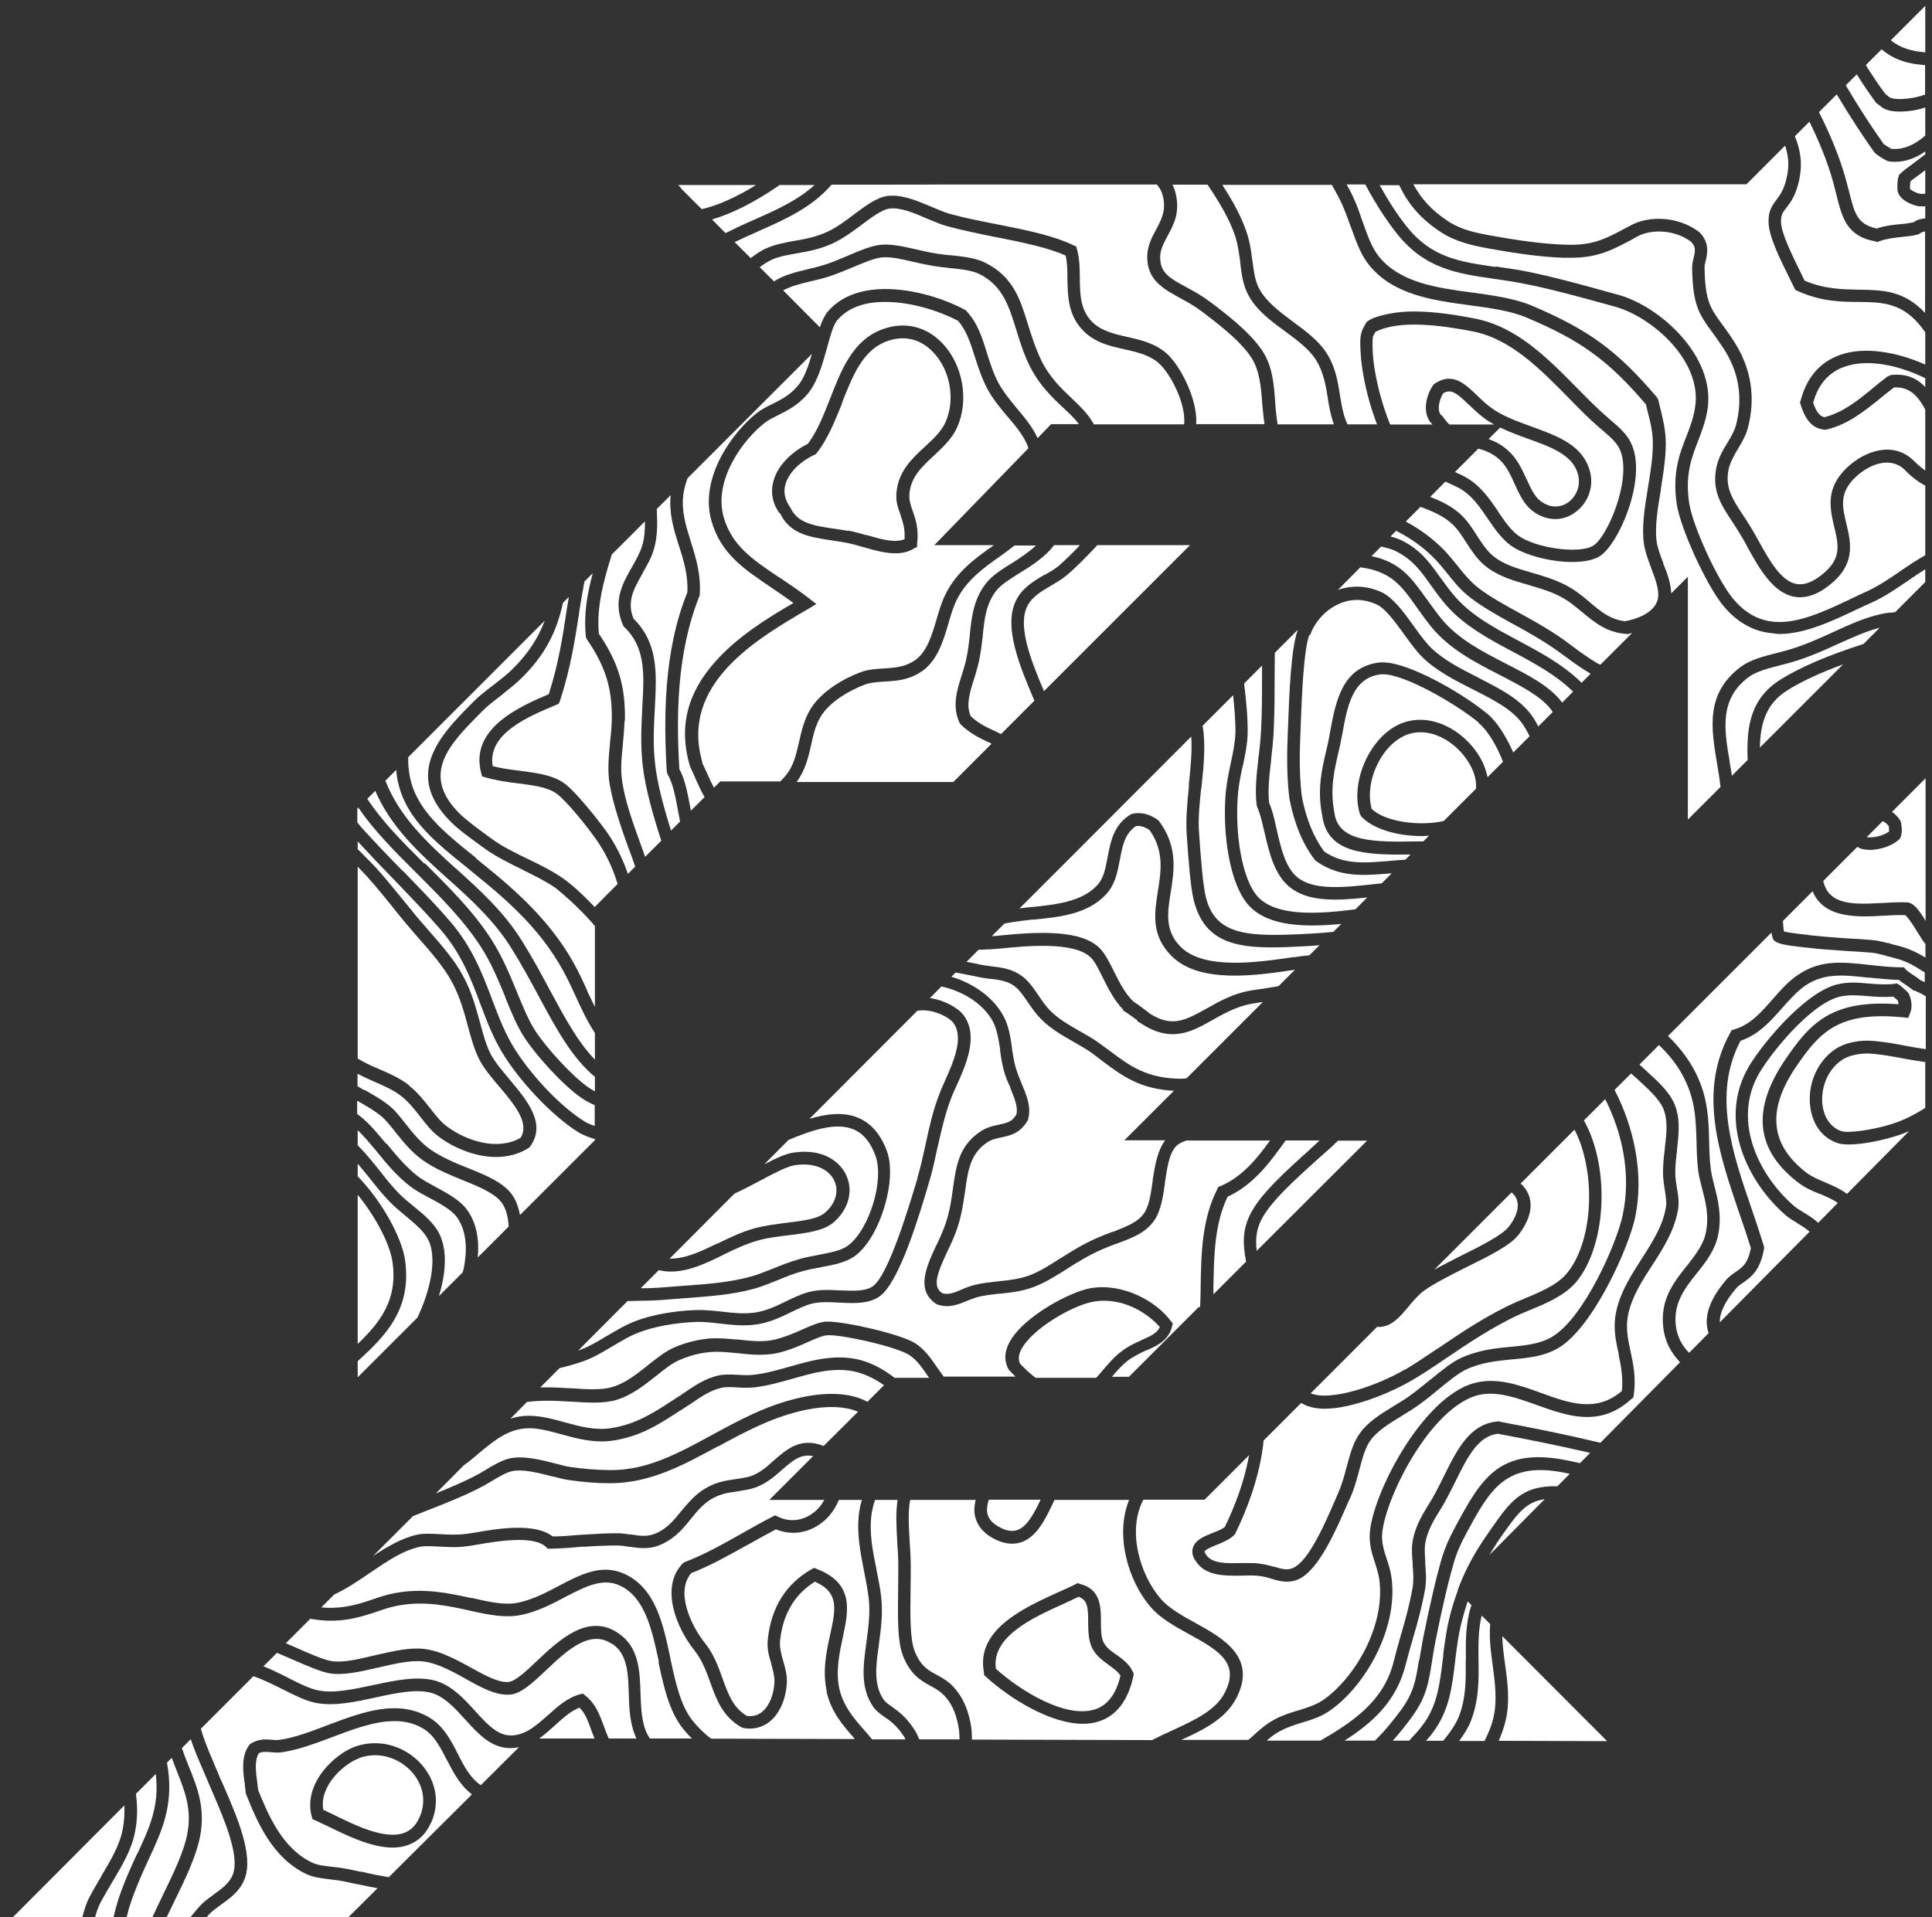 <svg xmlns="http://www.w3.org/2000/svg" viewBox="0 0 1088.9 1080.7"><rect x="0" y="0" width="1088.9" height="1080.7" fill="#333333" stroke="none"/><defs><style>
      .cls-1 {
        fill: #fff;
      }

      .cls-2 {
        display: none;
      }

      .cls-3 {
        fill: #9a8a76;
      }
    </style></defs><g><g id="FOND_NE_PAS_IMPRIMER" class="cls-2"><rect class="cls-3" x="-54.2" y="-26.1" width="1343.6" height="1190.6"></rect></g><g id="DOS"><g><path class="cls-1" d="M791.7,772.2c5.3-3.1,11.4-7.2,17.9-11.6l1-.6c13.1-8.9,28-18.9,43.5-25.8,1-.5,2.1-.9,3.3-1.4l2.1-.9c7.4-3.1,17.5-7.2,23-13.4,13.6-15.4,17.2-48.7,8.2-74.2-1-2.7-2.1-5.2-3.3-7.5l-30.4,30.4s0,0,.1,0c7.9,7.1,7.4,18-1.5,29.2-4.6,5.7-16.1,11.5-28.3,17.5l-1.8.9c-8.7,4.4-17.6,8.9-23.1,12.9-3.1,2.3-5.7,5.5-8.3,8.5l-.3.4c-4.7,5.6-9.5,11.4-16.6,11.4h0c-.3,0-.7,0-1-.1l-37.5,37.5c11.4,4.8,38-4.5,53.1-13.4Z"></path><path class="cls-1" d="M850,692c6.3-7.9,7.2-15.2,2.3-19.5-.1-.1-.3-.2-.4-.3l-43.5,43.5c4.7-2.6,9.8-5.1,14.8-7.7,10.9-5.4,23-11.5,26.7-16Z"></path><path class="cls-1" d="M752.4,644.7c-1.7,1.6-3.3,3.1-5.2,4.7l-3.8,3.4c-13.6,12.2-27.7,24.9-32.7,35.2-2.8,5.7-3.1,11.2-2.4,17.1l62.2-62.1h-16.4c-.6.6-1.2,1.2-1.8,1.7Z"></path><path class="cls-1" d="M738.6,647.6l2.5-2.3c.9-.8,1.8-1.6,2.6-2.4h-19.1c-8.8,12.3-18,24.9-32.7,31.7-7.4,15.3-7.7,33.4-8,50.9v.4c0,1.2,0,2.5,0,3.7l18.4-18.4c0-.2-.1-.5-.1-.7-1.7-9-2-16.9,2.3-25.7,5.6-11.5,20.1-24.6,34.2-37.2Z"></path><path class="cls-1" d="M695.8,865.1c-2.4,2.5-5.7,3.9-9.2,5.4-2.3.9-7.4,2.9-7.7,4.2,0,0,0,.4.8,1.6,3.3,5.2,11.6,5,19.7,4.8h3.4c.2,0,.4,0,.6,0,2.4,0,4.4,0,6.2.3,3.3.4,6,1.1,8.4,1.8h.4c4.2,1.3,7,2.1,10.3.7,8.9-3.8,18.1-25.1,24.2-39.2l1.4-3.3c2.2-4.9,3.5-10,4.7-14.6l.2-.6c1.8-6.7,3.5-13.1,7.2-18.2,4.5-6.4,11.5-10.7,18.8-15.2l.5-.3c3-1.8,6.8-4.1,10.1-6.6,3.5-2.6,6.9-5.4,10.5-8.3l.3-.2c5.8-4.7,11.2-9.2,16.2-11.6,10.1-4.8,20-5.8,28.8-6.6,8.2-.8,16.6-1.6,23.3-5.7,18.1-10.9,36.5-53.1,39.7-68.7,4.9-23.2-.4-46.5-9.9-65.2l-12,12c1.8,3.2,3.4,6.6,4.7,10.4,9.8,27.6,5.5,64-9.5,81.2-6.6,7.5-17.6,12-25.7,15.3l-5.2,2.2c-15.2,6.8-30.8,17.4-42.2,25.1l-.7.5c-6.5,4.4-13.1,8.8-18.7,12-13,7.5-33.7,15.7-48.5,15.8h-.2c-4.6,0-8.6-.8-11.8-2.4-.6-.3-1-.6-1.5-.9l-21.2,21.2c-2,20.2-9.6,39.4-16,52.5l-.3.5Z"></path><path class="cls-1" d="M257,489.6h.3v.3c13.3,12,27,24.4,37.2,41,5.5,8.8,10.2,17.5,14.7,25.9l.8,1.5c8.4,15.6,15.9,29.4,25.3,39v-15c-4.5-6.9-7.5-13.4-10.6-20.2-4.3-9.4-9.1-20-19.2-32.9-13.1-16.6-28.1-28.6-41.2-39.2l-.3-.3c-19.7-15.8-36.8-29.5-40.3-52.1-.2-1.3-.2-2.4-.4-3.6l-6.1,6.1c8.1,20.6,23.5,34.8,39.8,49.6Z"></path><path class="cls-1" d="M1064.7,468.8c0-.8,0-2.2-.2-3.1-.9-1.3-2-2.1-3.4-2.8l-9,9c4.3.6,9.5-1,12.5-3.1Z"></path><path class="cls-1" d="M730.7,964.5l1.3-.4c5-1.6,9.6-3,13.6-5.7,18-12.4,35.3-41.9,31.8-68-.5-3.3-1.5-6.5-2.4-9.3-1.9-5.8-3.8-11.7-2.7-19.4,3.2-23.2,30-73.7,58-81.9,12.7-3.7,25.6.8,38,5.3,16.1,5.9,31.4,11.4,45.8-1,.8-7.6-.5-14.1-1.8-20.4v-.6c-1.8-8-3.4-15.6-1.1-25,2.5-10.5,8.4-19.6,14-28.4,6.1-9.5,12.3-19.1,13.8-29.7.4-2.5-.2-5.8-.7-9.3-.5-3.1-1-6.4-1-9.7,0-4.7.5-9.6,1-13.1v-.6c1-8.2,1.9-15.9-.9-22.5-2.3-5.3-8.3-10.8-14.1-16.1-1.5-1.3-2.8-2.5-4-3.6l-9.3,9.3c11,21.2,16.7,47.5,11.6,71.9-3.5,16.6-23.4,61.5-43,73.4-8.1,4.9-16.9,5.7-26.2,6.6h-.5c-8.6.9-17.3,1.7-26,5.9-4.2,2.1-9.5,6.4-15,10.9-3.1,2.6-6.9,5.7-10.8,8.5-3.2,2.4-6.6,4.4-10.3,6.7l-.3.2c-6.6,4-13.4,8.2-17.2,13.6-2.9,4.1-4.4,9.8-6,15.9l-.2.7c-1.3,5-2.7,10.2-5,15.4l-1.5,3.3c-6.6,15.1-16.4,37.9-27.9,42.9-2.1.9-4.2,1.3-6.4,1.3h0c-3.1,0-6-.8-8.5-1.6-2.6-.8-4.9-1.4-7.7-1.7-2.7-.3-6-.2-9.2-.1-9.6.1-20.4.3-25.8-8-1.9-2.5-2.5-5.1-1.8-7.6,1.3-4.6,6.6-6.7,11.7-8.7,2.7-1,5.1-2.1,6.3-3.1,5.3-10.9,11-25.2,13.7-40.5l-25.1,25.1h-34.5c-9.1,17.2-2.2,42.1,10,56.1,4.6,5.2,12.1,9.4,19.4,13.4,15.5,8.6,34.8,19.3,23.1,42.2-6,11.8-18.6,18-31.1,23.7h37.7c.7-.5,1.4-1.1,2.1-1.7,3.7-3.5,7.8-7.2,12.9-9.9,4.2-2.3,8.6-3.6,12.4-4.8Z"></path><path class="cls-1" d="M676.4,737.1c.1-3.5.3-7,.3-10.5v-1.3c.3-18.7.7-38,9.4-55l.5-1.2,1.3-.5c12.1-5.2,20.4-15.2,27.9-25.7h-47c-2.2.7-4.3,1.6-5.8,3.1-4,4-5.2,12.3-6.4,20.4v.3c-1,7.4-2.2,15.7-6,21.2-4.8,7-12.2,9.8-20.8,13l-1.2.4c-2.5.9-5.3,2-8.2,3.3-7.2,3.2-13.1,6.9-18.8,10.5l-.4.3c-6.1,3.8-12.2,7.7-18.9,10.2-6.5,2.4-13.1,3.1-19,3.7h-.9c-3.9.5-7.5.9-10.8,1.7-2.3.6-4.5,1.5-6.6,2.3-4.9,2.1-10.4,4.3-16.8,2l-.6-.3c-11.6-7.8-5.4-21.1,0-32.8l.3-.5c1.7-3.6,3.8-8.1,5.2-12.4,2.3-6.9,3.2-13.3,4-19.4,1.8-12.7,3.3-23.7,15.2-31.9,3.6-2.5,7.3-3.3,10.6-4,4.6-1,7.7-1.6,10-5.9.9-4.2-1.1-9-3.4-14.6v-.4c-1.4-2.9-2.8-6.1-3.7-9.6-1-3.6-1.6-7.4-2.1-11.1v-1c-.9-5.5-1.8-11.3-4.1-15.6-5.4-10-16.9-17.1-29-19.7l-6.5,6.5c8.5,1.2,16.3,5.9,19.1,9.8,8.5,11.7,1.2,28-4.2,39.9-1.1,2.3-2.1,4.6-2.8,6.4-3.6,9.4-5.6,18.5-7.6,27.3l-.2.7c-1.3,6.2-2.6,12.4-4.4,18.5l-.5,1.7c-5.4,18.3-16.7,56.2-27.8,63.9-6.2,4.3-14.2,3.9-22.6,3.5-4.9-.3-10.9-.6-15.6.6-3.9,1-7.7,2.9-11.7,4.8-6.5,3.2-12.5,5.9-19.4,6.9-6.9,1-13.4.3-19.7-.4-4.6-.5-9.6-1.2-14.8-1-11.8.5-22.9,2.6-31.3,5.7-5.4,2-10.5,5.1-15.4,8-5.5,3.3-11,6.6-16.9,8.6-4.3,1.5-8.6,2.7-12.9,3.7l-10.9,10.9c6-.2,11.9.2,17.4.5h.5c8.5.6,16.6,1.1,22.6-.7,7.6-2.2,14.4-7.7,20.4-12.5,4.9-3.9,9.5-7.5,14.1-9.6,4.5-2,11.5-4.4,19.5-5.2,5.3-.5,10.8,0,16,.5h1.1c6.6.8,14.1,1.6,20.7,0,5.7-1.4,11.3-3.8,15.3-5.6,5.3-2.4,9.6-4.2,13.3-4.5.3,0,.8,0,1.2,0,10.3,0,40.6,7,48.9,12,5.6,3.5,9.2,8.7,12.6,13.7,1.3,1.9,2.6,3.7,3.8,5.3h40.5c-1.1-1.1-2.3-2.2-3.4-3.4l-.4-.4c-2.6-4.5-2.6-9.3-.2-14.5,7.2-15.1,34.9-29.7,46.6-31.6,18.2-2.9,36.8,7.5,45,18.7l1,1.2-.4,1.7c-2,8-8.3,10.8-14.4,13.5h-.3c-3.2,1.6-6.7,3.2-10,5.6-3.2,2.4-6,5.5-9.2,9.3h9.6l39.5-39.5Z"></path><path class="cls-1" d="M829.4,432.8c-6.1-12.7-21.5-23.6-35.7-18.9-14.5,4.8-25,26.3-20.6,42.1,7.6,7.3,27,9.9,40.6,6.8l18.2-18.2c.3-3.7-.5-7.7-2.5-11.8Z"></path><path class="cls-1" d="M356.9,733.4c-1.1,0-2.1,0-3.2,0l-27.7,27.8c0,0,.1,0,.2,0,5.5-1.9,10.6-5,15.6-8l.6-.3c5-3,10.2-6.1,16-8.3,9-3.4,20.9-5.6,33.4-6.1,5.5-.2,10.7.4,15.3.9,6.1.7,12.1,1.4,18.4.5,6.3-.9,12.1-3.7,17.2-6.2,4.2-2,8.5-4.1,13.2-5.4,5.6-1.5,11.9-1.2,17.5-.9h.5c7.1.3,13.7.6,18-2.3,6-4.1,14.4-24.4,25-60.2l1.1.2s0,0,0,0l-1.1-.3.3-1.3c1.7-5.9,3-11.6,4.2-17.2l.3-1.4c2-9.2,4-18.6,7.9-28.6.7-2,1.9-4.5,2.8-6.6,4.7-10.5,11.1-24.6,5-33-2.6-3.6-12.5-8.4-20.4-6.9l-60.8,60.9c9.8-2.9,19.4-4.1,27.7-.5h0c7.2,3.1,12.6,9.4,16,18.8,5.9,16-3.9,48.4-17.8,58.8-5.2,3.9-12,5.1-19.2,6.5-3.4.6-7.1,1.3-10.7,2.3-4.6,1.2-9.5,3.2-13.8,5-5,2-9.2,3.7-13.2,4.8-12.4,3.5-26.1,4.4-39.3,5.4l-5,.4c-1.7.1-3.4.2-5.2.4-5.6.5-11.3.6-16.9.7h-1.7Z"></path><path class="cls-1" d="M1066.4,457.7c1.7,1.2,3.3,2.7,4.5,4.7l.3.5c.7,2.5,1.2,7-.3,9.7l-.6.7c-4,3.5-10.4,5.7-16.2,5.8h0c-1.2,0-2.4-.1-3.6-.3-1.4-.2-2.5-.8-3.7-1.4l-19.2,19.2c3.2,13.9,17.2,13.3,33.4,12.4h.6c3.1-.2,6.2-.4,9.2-.4h.5c1.5,0,2.7,0,3.7.1,3.2.2,5.9,3.4,9.4,8.9l.4.7c.2.2.3.5.5.8v-80.4l-18.8,18.8Z"></path><path class="cls-1" d="M799.9,936l.3-1.7c.5-3.1,1.1-6.5,1.8-10.4,4-20,7.6-35.3,10.9-46.5,1.6-5,3.9-10.4,6.9-15.9,14.9-27.7,24.8-46,63.3-38.3,2.1.4,4.7,1,7.4,1.6l5.7-5.8c-15.9-3.7-32.5-7.1-52-10.8-11.3,1.4-17.1,13.2-23.9,26.9-2.9,5.8-5.8,11.7-9.3,17.2-3.3,5.2-7.2,12-7.9,19.2-.2,2.6,0,5.9.2,9.1v1.2c.4,4.8.7,9.6-.1,14-1.8,10.2-4.3,19.1-6.6,26.9-1.4,4.8-2.9,10.1-4.4,15.9-5.2,20.6-18.9,32.7-34.4,42.6h17.1c6.1-5.9,10.3-11.4,14.1-16.4,7.8-10.4,8.9-17.3,10.7-28.7Z"></path><path class="cls-1" d="M839.8,915.4l-4.7-4.7c-1.9,7.8-1.9,15.8-1.8,24.3v.5c.2,11.3.3,23-4.4,34.9-1.5,3.8-3.9,7.4-6.5,11h14.3c2.1-4.2,3.9-8.4,4.9-12.7,2.4-9.8,1-20-.3-29.9-1-7.4-2.1-15.4-1.4-23.4Z"></path><path class="cls-1" d="M498.4,967.8c-2.7-1.9-4.8-3.5-6.4-5.9-7.2-10.7-5.5-22.9-3.7-35.9,1.1-8.3,2.3-16.9,1.3-25.2-.6-4.7-1.5-9.6-2.5-14.6-2.2-11.1-4.5-22.4-2.8-34.3.3-2,.8-4.2,1.5-6.4h-13c-1.3,3.2-3.1,6.2-5.4,8.9-6.2,7.1-17.3,12.8-30.1,7.7-4.5,2.4-9.5,5.1-15.3,8.4l-1.5.8c-9.9,5.5-20,11.2-30.9,15.5-9,10.3-.3,29.3,7.4,39,5.3,6.5,7.9,13.8,10.2,20.3,3.2,8.9,6,16.6,13.8,21.2,3.2.4,6.1-.3,8.5-2.3,4.1-3.3,6.7-9.7,7-17.1.1-3-.8-6.1-1.7-9.4v-.4c-1.4-4.4-2.7-9-2-14.5,2-17.7,10.3-30.9,24.6-39l1.5-.8,1.6.7c21.1,8.2,17.7,23.6,14.5,38.5-1.9,9-4.1,19.1-1.9,29.1,2.2,9.5,7.8,16.1,13.3,22.4,1.8,2,3.5,4,5.1,6h18.8c-.2-.4-.4-.9-.6-1.3-3.9-6.2-7.9-9.1-11.1-11.3Z"></path><path class="cls-1" d="M848.2,937.6c1.5,10.7,3,21.7.3,32.7-.9,3.7-2.2,7.4-3.8,11l61.1.2-59.1-59.2c.1,5,.8,10.1,1.5,15.3Z"></path><path class="cls-1" d="M404.6,815.3c-19.5,10.6-37.9,20.6-60.1,20.8-.2,0-.4,0-.6,0-.4,0-.5,0-.6,0-7.3,0-15.1-.7-22.7-1.8-2.3-.3-5-1-8.9-2h-.4c-7.4-2-16.6-4.3-22.7-3-3.3.7-7.5,3.2-11.3,5.5-1.7,1-3.4,2-4.8,2.8-9.7,5.2-21.8,10-33.6,14.6-1.9.8-4,1.6-6.1,2.4l-22.5,22.5c7.9-5.2,16.5-10.3,25.3-12.1,3.3-.6,7.1-.5,11.6-.2h.6c4.8.3,9.9.5,14.6-.1l5.5-.8c12.5-2.2,33.4-5.7,43.6,2.2,4.8,0,9.5-.4,14-.8l3.3-.2c6.4-.4,12.7-.8,19.1-.8,2.6,0,5,.4,7.3.7h.6c5.5.9,9.7,1.5,15.1-1.2,5.8-2.9,9.4-7.5,13-11.9,6.1-7.3,12.3-14.9,26.1-17.4l3.3-.5c2.2-.3,4.7-.7,7.7-1.3,6-1.3,10.6-5.3,15-9.3,7.5-6.6,15.3-13.4,28.2-8.3l19.4-19.3c-7.7-3.3-18.9-3.6-32.4-.4-17,4-32,12.1-46.5,20Z"></path><path class="cls-1" d="M498.3,780.9c-5.5-3.9-11.5-6.7-17.3-7.9-11.5-2.3-23.1,1-34.3,4.2-7.2,2-14.5,4.1-21.8,4.9-3.2.3-6.3.2-9.2,0-3.4-.2-6.7-.4-9.5.3-5.8,1.4-11.2,5-15.5,8l-5.2,3.4c-.9.6-1.6,1.1-2.4,1.5-11.2,7.3-21.8,14.3-37.2,16.7-10.6,1.7-20.5-1-29.2-3.4-5.6-1.5-10.9-3-16-3.4-12.9-1-21.4,6.2-31.4,14.5l-.3.3c-1.3,1.1-2.6,2.2-4,3.3-1.1.9-2.4,1.8-3.6,2.7l-15.7,15.8c8.4-3.4,16.9-7,23.7-10.7,1-.5,1.9-1.1,2.9-1.7l1.7-1c4.5-2.7,9.1-5.4,13.4-6.3,7.7-1.7,17.9.9,26,3l.7.2c3.4.9,5.9,1.5,7.7,1.7,7.3,1.1,14.9,1.6,21.7,1.7h1.2c20.4,0,38-9.7,56.6-19.8,14.9-8.1,30.3-16.5,48.2-20.7,16.3-3.9,30.1-3.1,39.4,2l9.5-9.5Z"></path><path class="cls-1" d="M466,953.5c-2.6-11.6-.2-22.5,1.9-32.1,3.1-14.3,5.2-23.7-8.6-29.8-11.3,7-17.9,18-19.6,32.8-.5,4.1.6,8,1.7,11.8,1.1,3.8,2.2,7.7,2.1,11.9-.4,9.5-4,17.8-9.7,22.4-4.2,3.3-9.3,4.6-14.8,3.6l-.9-.3c-10.8-6-14.3-15.8-17.7-25.2-2.3-6.4-4.7-12.9-9.1-18.4-9.8-12.2-19.6-35.3-6.5-48.9l1-.7c11.5-4.4,21.9-10.3,32-16l.5-.3c5.7-3.2,11.3-6.4,17-9.3l1.6-.8,1.6.8c9.7,4.6,18.4.2,23.2-5.3,1.1-1.2,2-2.7,2.9-4.2h-31l24.7-24.7c-7-1.4-11.7,2.6-17.5,7.7-5.2,4.6-10.7,9.3-18.5,11-3.7.7-6.3,1.2-8.5,1.5-.5,0-1,.2-1.5.2l-1.3.2c-11.2,2-16.3,8.2-21.6,14.8-4.1,5.1-8.4,10.3-15.4,13.8-7.4,3.7-13.1,2.8-19.2,1.9h-.5c-1.9-.3-4.2-.7-6.5-.7-6.3,0-12.7.3-18.3.7h-1.8c-5.1.5-11.3,1-17.5,1.1h-1.5s-1-1-1-1c-7-6.7-27.6-3.2-38.7-1.3-1.7.3-3.9.7-5.7.9-5.3.8-10.6.5-16,.2h-.5c-3.6-.2-7.4-.4-9.9.1-9.6,1.9-18.6,8.1-28.2,14.6-6.6,4.5-13.3,9.1-20.3,12.3l-7.3,7.3c12,1.1,21-1.8,29.2-4.6,3.4-1.2,7.7-2.6,11.9-3.4,16.5-3.2,30.7,0,43.3,2.7h.6c9.9,2.3,18.5,4.2,26.1,2.6,8.2-1.8,15.6-5.6,22.7-9.4,12.6-6.6,24.4-12.8,37.5-6.6,17.2,8.2,21.4,28.2,25.5,47.6v.3c2.8,12.9,5.7,26.3,12.5,34.7,3.4,4.2,6.8,7.4,10.4,10.1l81,.2c-.3-.4-.6-.7-.9-1.1-5.9-6.7-12.5-14.3-15.1-25.8Z"></path><path class="cls-1" d="M556.4,852.7c.5,3.1,2.6,5.7,6.3,7.8,4.1,2.4,7.5,3,10.4,2.1,5.8-1.8,9.8-9.7,13.4-17.2h-29.2c-.9,2.6-1.2,5.1-.9,7.3Z"></path><path class="cls-1" d="M523.6,776.6c-.2-.4-.5-.7-.8-1.1-2.8-4.2-6.2-9.2-10.7-11.9-7.5-4.6-38.2-11.5-45.9-10.9-2.7.2-6.8,2-10.8,3.8-4.9,2.2-10.5,4.6-16.7,6.1-7.6,1.8-15.8,1-23,.2-5.4-.5-10.9-1.1-15.8-.6-7.2.6-13.4,2.9-17.3,4.6-3.9,1.7-8.3,5.2-12.4,8.5-6.7,5.3-14.2,11.3-23,13.9-7.3,2.1-16.1,1.5-25.3.9h-.5c-7.7-.5-16.2-.9-24.4.2l-9.3,9.4c4.1-1.3,8.4-1.9,13.5-1.5,5.8.5,11.2,1.9,17.2,3.6,8.5,2.3,17.2,4.7,26.3,3.2,13.9-2.2,23.8-8.7,34.4-15.6l1.4-.9c1-.7,2-1.3,3-1.9.9-.7,2.1-1.5,3.2-2.2,4.5-3.1,10.7-7.3,18-9,3.7-.8,7.5-.6,11.3-.4,3.4.2,5.8.3,8.3,0,6.5-.6,13.2-2.5,19.6-4.3l.8-.2c12.1-3.5,24.6-7,37.8-4.4,7.3,1.4,14.9,5.3,21.7,10.6h19.6Z"></path><path class="cls-1" d="M621.4,772.6c3.4-4,6.7-7.9,10.8-10.9,3.9-3,7.8-4.7,11.3-6.3l.4-.2c4.7-2.1,8.2-3.7,9.8-7.1-5.5-6.5-19.7-17.2-37.1-14.4-11.5,1.8-35.6,15.5-41.3,27.6-1.3,2.8-1.4,5.3-.4,7.4,3,3.2,5.9,5.8,8.8,8h34.1c1.2-1.3,2.4-2.6,3.6-4.1Z"></path><path class="cls-1" d="M532,955.6c-1.9-2-4.2-3.4-6.7-4.8l-.4-.2c-5.8-3.2-11.9-6.5-16.1-17.6-3-7.9-2.8-21.5-2.6-36v-1c0-5,.1-9.3.1-13.2,0-4.5-.3-9.4-.6-13.2v-.7c-.5-8.2-.9-16.5.2-23.4h-12.7c-.9,2.6-1.5,5.2-1.9,7.4-1.6,10.9.6,21.5,2.7,31.9l.2,1.2c.9,4.5,1.9,9.2,2.4,13.9,1.1,9.2,0,18-1.2,26.5v.4c-1.7,11.7-3.2,22.7,2.5,31.1,1,1.5,2.4,2.5,4.7,4.1,3.7,2.7,8.4,6,13,13.4,1,1.6,1.8,3.3,2.5,5.1h22.7c0-2.7-.2-5.5-.8-8.3-1.5-7.3-3.9-12.3-8-16.6Z"></path><path class="cls-1" d="M361,726.2c4.7,0,9.5-.2,14-.6,2.1-.2,4.3-.3,6.4-.5l3.9-.3c12.9-.9,26.2-1.9,37.9-5.2,3.7-1,7.5-2.5,12.5-4.5,4.7-1.9,9.7-3.9,14.7-5.3,3.7-1.1,7.5-1.7,10.9-2.4l.9-.2c6.2-1.2,12.1-2.3,15.8-5.1,12-9,20.5-36.9,15.4-50.7-2.8-7.6-6.8-12.4-12.2-14.7-10-4.3-23.7.4-36.8,5.9l-13.7,13.8c6.6-3.5,12.2-6.1,16.7-6.7h0c16.6-2.4,26.2,5.2,29.7,13.1,4,9,.9,19.5-7.7,26.6-5.6,4.5-14.9,5.7-24.8,6.9-5.7.7-12.1,1.4-17.5,3-6.8,1.9-13.2,5-19.4,8l-.5.3c-9.7,4.7-18.8,9.1-29,9.2h-.1c-2.3,0-4.6-.3-6.8-.8l-10.1,10.1Z"></path><path class="cls-1" d="M826.2,935.5c-.1-9.1-.3-19.3,2.6-29.1.1-.5.4-1,.6-1.5l-2.2-2.2c-2.4,7.3-4.4,14.7-5.6,22.6-.4,2.8-.7,5.4-1.1,8l-.3,2.7c-1.9,15.9-3.4,28.5-13.1,41.3-1,1.4-2.2,2.7-3.4,4h9.7c3.8-4.6,7-9.1,8.8-13.6,4.2-10.6,4-21.5,3.9-32.2Z"></path><path class="cls-1" d="M404,701.2l.6-.3c6.4-3.1,13-6.3,20.3-8.4,5.8-1.6,12.2-2.4,18.3-3.2,9-1.1,17.4-2.1,21.4-5.4h0c6.2-5,8.4-12.2,5.7-18.2-2.5-5.5-9.6-10.7-22.2-8.9-4.6.7-11.9,4.6-19.6,8.7-4.3,2.3-9.3,4.9-14.6,7.4l-36.5,36.6c8.8.1,17.3-3.9,26.5-8.4Z"></path><path class="cls-1" d="M666.5,608h.3c.3,0,.7,0,1,0,.4,0,.7-.2,1.1-.3l42.9-42.9c-1.3.2-2.6.4-3.8.6-8.7,1.1-15.5,4.5-22.7,8.5l-3,1.7c-11.1,6.2-22.6,12.3-39.2,1.3-.2-.1-.3-.2-.5-.3l-1.6-.9v-.5c-2.1-1.6-3.8-2.8-4.8-3.5l-3.3-2.2.2-.3c-5.1-5.2-8.6-12.2-11.7-18.4l-.2-.4c-2-4.1-4.1-8.3-6.2-10.4-9.1-9.6-37.5-6.7-51.2-5.3-4.2.4-8.3.6-12.3.7l-6.8,6.8c1.4.3,2.9.5,4.3.8l4.2.9c1.6.3,3.4.5,5.4.8,5.1.6,10.3,1.2,15.4,4.2,4.8,2.8,7.7,7,10.8,11.5,2.3,3.4,4.2,6.3,6.9,9.1,4.5,4.7,10.8,8.3,16.9,11.8,3.9,2.2,7.8,4.4,11.3,7l5.6,4.1c11.2,8.4,20.9,15.7,40.6,15.7h.4Z"></path><path class="cls-1" d="M860.4,270.1c2.2,4.8,4.4,9.7,7.7,12.2,6.2,4.8,12.3,3.5,16,.7,4.4-3.3,7.6-10,4.7-17.4-3.7-9.7-15.4-13.9-27.7-18.3-5.3-1.9-10.6-3.9-15.6-6.3l-6.5,6.5c3.8,1.4,7.7,3.3,11.4,6.9,4.9,4.5,7.5,10.3,10,15.8Z"></path><path class="cls-1" d="M600.7,144.1c-10.2-4.6-23.8-7.3-38.1-10.2l-2.2-.4c-8.3-1.7-17.8-3.6-26.6-6-3.2-.9-6.6-2.3-10.2-3.8l-1.2-.5c-7.1-3.1-15.1-6.5-21.2-5.6-4.2.6-9.8,4.8-15.3,8.9-5.7,4.3-11,8.1-16.8,10.8-7.2,3.3-14.2,4.5-19.9,5.5-5.2.9-9.9,1.7-14,3.5-2.4,1-4.7,2.6-7,4.3l8,8c5.7-3.6,12.2-5.2,18.9-6.8,3.6-.9,6.7-1.6,9.8-2.6,4.3-1.4,8.6-3.2,13.1-5.1l.4-.2c6.6-2.8,12.8-5.4,17.9-5.9,6.2-.6,13,1,19.7,2.5,3.2.7,6.7,1.6,10.3,2.2,2.9.5,6.2.9,9,1.2h.9c7.1.8,13.8,1.5,19.1,4.2,15.9,8,19.7,20.6,24.2,35.2,1.8,5.7,4,12.8,7.3,19.7,4.7,9.7,11.4,16,17.2,21.5l.2.2c4.9,4.7,9.4,9,12.3,14.5h50.9c1.1-11.8-7.6-28.3-14.1-34.3-5.3-4.8-12.5-6.4-19.5-8-8.2-1.8-16.6-3.7-23.2-10.4-8.6-8.7-8.8-19.2-9-29.3v-.4c0-4.7-.1-8.9-1-12.7Z"></path><path class="cls-1" d="M653.9,144.6c-.2,9.2,5.3,12.2,14.6,17.2l.7.4c3.8,2.1,8.1,4.4,12.3,7.6l.6.4c9.4,7.1,22,16.8,29,27,6.1,8.8,6.9,19.3,7.6,29.5.3,4.3.7,8.5,1.4,12.5h31.7c0-.2-.1-.3-.2-.5-1.7-4.9-2.6-10-3.3-14.5v-.3c-1.1-6.7-2.4-14.2-6.4-20.7-3.9-6.3-10.4-11.1-17.3-16.2-7.8-5.7-15.8-11.5-20.6-19.9-3.4-5.9-4.2-12.3-5-19.1v-.6c-.7-4.7-1.3-9.5-2.8-14.2-3.3-10-9.3-19.7-15.6-29.1h-19.8c.7,1.4,1.3,2.8,1.7,4.4,2.8,11.2-.9,18-4.5,24.6-2.1,4-4,7.4-4.1,11.5Z"></path><path class="cls-1" d="M705.9,146.5v.6c.8,6.1,1.5,11.8,4.2,16.4,4.1,7,11.3,12.4,18.3,17.6,7.3,5.4,14.8,10.8,19.5,18.3,4.8,7.6,6.1,15.6,7.3,23.3.8,4.7,1.5,9.4,3.1,13.7.3,1,.8,1.9,1.2,2.8,0,0,16.6,0,16.6,0-3.4-8.9-6-18.2-7.7-27.7-.8-4.6-1.4-9.2-1.6-13.8-.2-4.3-.5-8.9,1.5-12.7.5-.9.9-1.7,1.4-2.6.1-.2.3-.5.4-.7,2.9-2.8,9.3-4.1,13.1-4.9,5.1-1,10.3-1.3,15.5-1.2,11,.2,22,1.9,32.7,4,23.5,4.6,40.9,22.3,57.7,39.4l.2.2c4.7,4.8,8.6,8.7,12.6,12.4,1.6,1.5,3.1,2.8,4.6,4.1l1,.9c5,4.2,9.8,8.3,12.2,14.1,8.5,19.7-7.5,56.4-18.2,62.9-3.4,2.1-8.5,3.1-15,3.2h-.3c-12.6,0-27.4-4-34.7-9.3-5.3-3.9-9-9.3-12.9-15l-.2-.3c-4.5-6.6-9.1-13.4-16.3-17.2-2.5-1.3-5-2.4-7.5-3.5l-8.5,8.6c5.8,2.3,11.6,5,16.5,9.3,4,3.5,6.8,7.7,9.8,12.5,2.6,4,5.3,8.2,8.8,11.2,6,5.1,13.8,7.3,22,9.7,6,1.7,12.7,3.7,19.2,7,5.1,2.6,9.2,6,13.2,9.3l.3.3c6,5.1,11.7,9.9,20,10.8,6.7-1.3,15.1-4.3,17.9-10.8,2.2-5.1-.5-12.2-3.2-19.2l-.3-.9c-1.6-4.3-3.2-8.7-3.8-13-1.3-9.3.5-20.5,2.3-31.4,1.5-9.3,3.1-18.9,2.7-27.1-.3-5.5-1.4-10.3-2.7-15.1-.4-1.5-.7-2.9-1-4.2v-.4c-21.4-25-36.5-36-67.2-49-9.1-3.9-20.3-5.4-32.2-7-21.1-2.9-42.9-5.8-56.6-22.5-4.8-5.8-7.5-13.5-10.4-21.6l-.2-.4c-1.4-4-2.9-8.2-4.7-12.2-1.7-3.8-3.8-7.6-5.9-11.2h-61.7c5.6,8.7,10.7,17.6,13.8,27,1.8,5.3,2.5,10.7,3.1,15.5Z"></path><path class="cls-1" d="M827.9,228.2c-7-6.8-10.1-9.1-14.5-6.5-2.3,3.6-3.8,10.3-.8,12.6l.6.5c1.2,1.8,2.4,3.3,3.7,4.5h25.2c-1.9-1.1-3.8-2.2-5.5-3.5-3.2-2.4-6-5-8.6-7.6Z"></path><path class="cls-1" d="M1059.6,353.8c-7.8,2-15.5,5.5-23.5,9.1-7.8,3.6-17.3,7.9-27.4,10.7-1.8.5-3.5.9-5.3,1.4-6.7,1.7-13.6,3.5-17.9,6.7-16.6,12.5-13.7,29.6-10.6,47.8v.6c.5,2.4.9,4.8,1.2,7.2l8.9-8.9c-.7-18,1.1-34.4,18.6-45.4,11.3-7,26.7-13.6,46.7-20l9.3-9.3Z"></path><path class="cls-1" d="M1062.2,81.6c1.1.7,2.5,1.6,3.8,2.3,6.2.6,12.6-1.8,18.9-7.3,0,0,.2-.2.2-.2v-15.8c-2,.6-4.1,1.2-6.2,1.6-1.9.3-4.9.7-8,.7h-.2c-4.2,0-7.5-.7-9.7-2.2-.6-.4-1.2-.9-2-1.5-.2-.2-.4-.4-.7-.5l-1.2-1v-.2c-3.3-4.4-6.9-9.7-10.6-15.6l-6.2,6.2c7.4,12.5,14.9,24.1,21.6,33.4h.2Z"></path><path class="cls-1" d="M1063.1,53.3c.2.2.5.4.7.6l.2.2c.5.4.7.5.9.7,1.9,1.2,6.7,1.4,12.8.4,2.4-.4,4.9-1,7.3-1.9v-16.6c-8.7-.6-17-2.5-24.5-8.9l-8.9,8.9c4,6.4,7.8,12.1,11.3,16.6h0Z"></path><path class="cls-1" d="M833.4,407.3c-13.3-10.9-41.8-27.2-53.8-27.2-.4,0-.7,0-1.1,0-16.2,1.7-19.2,18.1-22,33.9l-.7,3.4c-.4,2.5-1.1,5.2-1.6,7.4h0c-2.2,9.5-4.7,20.2-2.1,33.4,2.2,16.8,23,16.5,47.1,16.1.9,0,2,0,3,0l3.2-3.2c-1.2,0-2.3.2-3.6.2h-.4c-14.6,0-27.9-4.3-34.1-11l-.8-1.3c-6-19.3,6.8-45.9,24.9-51.8,17.9-5.9,37,7.2,44.3,22.7,1.3,2.8,2.1,5.5,2.7,8.2l8.7-8.7c-3.6-9.3-8.6-17.7-13.9-22Z"></path><path class="cls-1" d="M1014.3,100.3c-1.9,9.5-4.9,13.5-7.4,16.7-2.2,2.8-3.2,4.1-3.1,8.3.2,6.4,6.5,19,11,28.2l.2.4c.5.9.8,1.6,1.1,2.3l1,2c11.1,4.8,21.3,4.9,30.3,5.1h.3c13.5.2,25.3.4,37.3,13.1v-45.9c-1.1.1-2,.4-2.6.9l-.3.2-1.1.6c-3.3.8-6.5,1.1-9.4,1.4-4.7.5-8.6,1-12.4,2.4l-1,.4-1.1-.3c-16.3-2.9-18.8-13.3-22.1-26.4-.7-2.8-1.3-5.2-1.9-7.4-3.1-11.1-8.1-23.3-13.3-33.7l-8.2,8.2c3,7.2,4.4,14.9,2.6,23.6Z"></path><path class="cls-1" d="M950.8,713.5c4.7-6.1,9.2-11.7,10.6-18.5,2-9.4-.1-17.5-2-24.7-.8-3.2-1.7-6.5-2.2-9.8-.7-5.5-.9-11.2-1-16.2v-.8c-.3-8.3-.5-16.9-2.8-24.9-3.4-12.1-10.1-21.7-18.4-29.5l-11,11c1.1,1,2.3,2.1,3.6,3.3,6.7,6.1,13.1,11.9,16,18.6,3.6,8.3,2.6,16.8,1.6,25.9v.7c-.5,3.9-1,8.3-1,12.5,0,2.7.5,5.7.9,8.5l.4,2.2h0c.5,3.2.8,6.3.4,9.2-1.8,12.3-8.7,23-14.8,32.4l-1-.6,1,.6c-5.4,8.3-10.9,16.9-13.2,26.4-1.9,7.9-.5,14.8,1.1,22,1.5,7,3.2,14.8,1.8,24.6l-.2,1.3-1.1.9c-17.7,16.2-35.8,9.7-53.4,3.4-11.5-4.1-23.3-8.4-34-5.3-25.4,7.5-49.9,54.5-52.9,76.1-.9,6,.7,10.9,2.4,16.1,1.1,3.3,2.2,6.7,2.7,10.6,3.8,28.8-15.1,61.2-34.8,74.8-4.8,3.4-10,5-15.5,6.7l-.7.2c-3.9,1.2-7.9,2.5-11.8,4.6-2.9,1.5-5.3,3.4-7.6,5.4h30.3c18-10.4,35.6-22.1,41.2-44.2,1.4-5.6,2.8-10.5,4.2-15.5l.2-.6c2.4-8.2,4.7-16.5,6.4-26.2.6-3.7.4-7.9,0-11.9v-1.4c-.3-3.8-.6-7.3-.3-10.4.8-8.5,5-16.1,9-22.4,3.4-5.3,6.2-11,8.9-16.5,7.5-15.1,14.5-29.3,30.1-30.8l.6-.2.7.3c21.3,4,39.3,7.7,56.8,11.9l44.9-45.4c-5.1-5.3-8.6-11.7-9.5-19.8-1.7-15.5,5.8-25.1,13.2-34.4Z"></path><path class="cls-1" d="M1078.7,558.5c-1.1-.9-2.1-1.6-3.1-2.3l-.8-.6c-1.4-.9-3-1.9-4.5-3.2-6.1-.2-11.5-.8-16.8-1.3h-.6c-14.5-1.6-26-2.9-37.2,5.8-4.2,3.3-8.1,7.8-11.3,11.4-6.5,7.3-13.1,14.9-23.4,18.4-16,30-4.6,63.2,6.4,95.2l1.5,4.4c1.8,5.5,3.6,10.7,5.2,16l.2,1.1v.2c-2.2,12.7-7.3,16.2-11.7,19.3-1.7,1.2-3.1,2.1-4.2,3.5-6.2,7.2-9.2,13.6-9.1,19l50.6-51.1c-2.1-1.8-4.3-3.2-6.6-4.6l-.6-.4c-2.1-1.3-4.3-2.6-6.2-4.2-21.5-18.6-37.6-52.1-22.1-81.6,6.2-12,31.9-43.9,51.1-48.6,6.2-1.5,11.9-1,17.5-.5,4.4.4,9.5.8,14.9.2l1.1-.3,1.3.8c1,.6,2.1,1.6,3.4,2.8.5.4,1,.9,1.4,1.3l.6.7c1.5,3,2.5,7.7.7,11.6l-.9,2.3-2.7-.3c-36.3-3.6-47.1,8.1-60.5,27.8-16.6,24.4-14.7,44,5.9,59.8,3.2,2.4,6.9,3.9,10.5,5.4l.6.3c3.9,1.6,7.9,3.4,11.7,6.2l35-35.4c-2.6,1.1-5.2,2.2-8.1,3-11.4,3.5-26.2,5.9-32.4,3.7-8.4-2.9-13.9-10.3-15.2-20.3-1.7-12.5,3.8-25.5,13.8-32.4,6.2-4.2,14.6-5.3,20.4-4.9,6.7.4,13.3,1.6,20,2.9,3.6.7,7.2,1.3,10.9,1.8v-29.7c-1.7-1.2-3.6-2.2-5.5-2.9l-.9-.5Z"></path><path class="cls-1" d="M241.7,699.7c-2.1-5.1-7.4-9.5-13-14.2-2.9-2.4-6.2-5.1-9-8-3.9-4-7.7-8.7-11-12.9-2.3-2.9-4.7-5.8-7.1-8.6v7.1c13.8,14.2,24.9,34.6,26.7,47.2,3.9,27.8-11.2,42.9-26.7,57v9.1l33.7-33.7c6.9-14.7,11.1-31.9,6.5-43Z"></path><path class="cls-1" d="M844.3,288.3l.2.3c3.5,5.2,6.9,10.1,11.2,13.3,9.8,7.1,34.2,10.5,42.1,5.8,8.4-5,22.1-38.1,15.3-54-1.8-4.2-5.5-7.4-10.2-11.4l-2-1.7c-1.4-1.2-2.6-2.3-3.9-3.5-4.5-4.2-9.1-8.9-13-12.9-16.1-16.4-32.8-33.3-54-37.4-17-3.3-41.2-6.8-54.8.3l-.4.7c-.3.6-.6,1.2-1,1.8-1.4,13.9,3.7,35,9.7,49.7h23.9c-6.2-5.6-3.8-16.4.4-22.3l.6-.6c10.2-7,17.3,0,24.2,6.6,2.8,2.7,5.2,5,8,7,6.2,4.5,14.4,7.5,22.4,10.4,14.1,5.1,27.3,9.9,32.2,22.5,4.3,11-.5,20.8-7.1,25.7-3.4,2.6-7.4,4-11.5,4h0c-4.5,0-9-1.6-13-4.7-4.7-3.7-7.2-9.1-9.8-14.8-2.1-4.7-4.5-10.1-8.4-13.8-3.9-3.6-8-5.3-12.2-6.4l-13.2,13.2c1.8.8,3.7,1.6,5.5,2.6,8.7,4.7,13.8,12.2,18.8,19.5Z"></path><path class="cls-1" d="M315,396.7l-1.7.7c-15.5,6.5-38.8,16.2-35.6,34.5,5.1,1.3,10.4,2,15.4,2.6,9.7,1.3,18.8,2.4,25.4,7.4,5.9,4.5,17,18.2,23,26.4,5.3,7.4,9.5,15.8,12.4,24.3l4.1-4.1c-1.1-3.2-2.2-6.4-3.4-9.5l-.2-.4c-4.3-12.1-8.7-24.5-10.8-36.6-1.3-7.8-.5-15.5.2-23v-.4c.4-3.4.9-8,1-12.3.4-18-3.4-30.4-14-45.9l-.4-.7-.2-.9c-1.3-12.7.8-24.2,3.9-35.7l-4.7,4.7c-1.1,5.9-2.1,11.7-3,17.4v.4c-2.4,15.3-4.8,31.1-10.8,49.5l-.7,1.6Z"></path><path class="cls-1" d="M1081.3,526.4l-.6-.9c-.7-1.2-1.3-2.2-2-3.2l-.4-.7c-2.7-4.1-4-5.3-4.4-5.7-3.5-.2-7.8,0-12,.3h-.7c-13.7.8-33.2,1.8-39.6-13.8l-16.7,16.7c.1,2.1.2,4.2.6,6,1.4.3,4.8,1,12.6,1.8,1,.1,1.5.2,1.8.3,5.6.6,11.6,1.1,17.3,1.5l4.4.3c4.1.2,8.9.5,13.5.9,3.3.3,6,1,8.7,1.7h.6c1.2.5,2.4.8,3.6,1.1,5.8,1.2,11.9,3.8,17.2,7.1v-7.7s0,0-.1-.1c-1.5-1.8-2.7-3.7-3.8-5.6Z"></path><path class="cls-1" d="M753.8,332.6c8.3-2.9,17-2.5,25.2,1.4,6.3,3.1,12.2,11.1,17.8,18.9l.7,1c3.2,4.4,6.2,8.5,9.1,11.3,7.2,7,17.1,12,26.6,16.8l.5.3c12.3,6.3,23.9,12.2,30.5,22.3,1,1.5,1.9,3.2,2.8,4.9l8.1-8.1c-.3-.4-.5-.9-.8-1.3-5.8-7.6-16.7-13.2-28.2-19.2l-.4-.2c-14.1-7.2-28.6-14.7-38.9-27.2-3.3-4.1-6-7.9-8.7-11.7-8.1-11.5-14.2-19.8-31.4-22l-12.8,12.9Z"></path><path class="cls-1" d="M352,406.4c-.1,4.3-.6,8.7-.9,12.5v.4c-.8,7.5-1.5,14.6-.4,21.5,1.8,11.2,5.7,22.2,9.9,33.8l.6,1.6c.8,2.2,1.6,4.5,2.4,6.8l9.1-9.1c-4.7-14.5-9.1-29.9-10.5-42.7-1.3-11.6-.7-22.5-.2-32.1v-.5c1.1-18.8,1.9-33.6-10.2-45.2l-.6-.8c-6-13.7-.4-23.5,5-33,2.3-4,4.6-8.1,5.8-12.2,1.3-4.4,1.5-8.8,1.5-13.5l-18.7,18.7c-4.6,14.9-8.6,29.1-7.3,44.6,11.1,16.4,15.1,29.8,14.7,49.2Z"></path><path class="cls-1" d="M394.4,335.5c-13.3,32.8-13.2,69.6-11.5,98.1,3.3,5.7,4.8,14.5,6.4,22.9,0,.2,0,.4.1.5l7.7-7.7c-2-3.3-3.5-6.9-5.1-10.4-.8-1.9-1.7-4-2.9-6.4l-.2-.4c-6.5-21.9-1.8-41.2,14.3-59.2,12.2-13.7,28.3-23.9,44-33-4.1-3-8-5.6-12.2-8.5-16-10.8-28.7-19.3-34-37.7-7-24.4,12-50.3,25.6-60.9,2.6-2.1,5.5-3.5,8.6-5,4.6-2.3,9.8-4.9,14.2-10,3.8-4.3,6.2-11.3,8.2-18.3l-70.1,70.1c-1.1,3-2,6.1-2.4,9.5-1.1,9.1,1.5,17.3,4.2,26.1,2.9,9.1,5.8,18.5,5.1,29.8v.6Z"></path><path class="cls-1" d="M558.8,419.2c-.4-.2-.8-.4-1.2-.6-4.4-2-10.4-4.7-16.1-10.2l-.5-.6c-4.6-9.3-1.7-18.5,1.1-27.4l.3-.9c.8-2.6,1.6-5.1,2.1-7.5,1.1-4.8,1.6-9.5,2.1-14v-.5c1.1-10,2.1-19.5,9-28.5,3.5-4.6,9.2-8.1,14.6-11.5h.1c4.7-3,9.5-6.2,13.6-10h-12.1c-2.6,2.1-5.4,4.1-8.3,6.2-8.8,6.2-18.7,13.2-24.3,24.5-1.7,3.4-3,7.6-4.3,12l-.3,1.1c-3.2,10.8-6.5,21.9-16.2,27.9-6.8,4.2-13.3,4.6-19.6,5h-.5c-4,.3-7.7.5-11.1,1.8-8.2,3.1-18.9,9.2-24.1,17.1-3.4,5.1-4.8,11.5-6,17.1-1.6,7.1-3.4,14.3-8.1,20.6h88.3l21.3-21.3Z"></path><path class="cls-1" d="M716.4,428.5v.4c-1,8.4-1.9,16.3-1.1,23.7,1.7,3.8,2.9,8.7,4,13.9l.2.8c2.3,10.2,4.9,21.8,11.8,27.3,9.6,7.7,27.1,5.6,45.8,3.5h.7c.3-.1.6-.2,1-.2l5.6-5.6c0,0-.2,0-.3,0-15.6,1.3-29.1,2.5-42.3-6.9l-.6-.5c-6.9-8.9-11.7-20.5-14.4-34.4-1.3-9.5-1.6-21.6-1.1-34,0-2.2.2-4.8.3-7.4.6-17.4,1.6-43.6,5.4-53.8,0,0,0-.1,0-.2l-12.9,12.9c0,4.3-.1,8.8-.1,13.6,0,8.9,0,18.9-.5,29.6-.2,5.7-.8,11-1.5,17.2Z"></path><path class="cls-1" d="M729.8,546.7h-.3c-21.3,3.2-53.5,8-69.2-7.8-11.6-11.7-9.7-23.8-7.7-36.6,1.8-11.1,3.6-22.7-4.7-34.4-1.9-1.3-4.8-2.7-7.7-2.2-6.3,4.2-7.6,11.3-9,18.9l-.2.9c-1.3,7-2.8,13.3-7.3,18.3-10.4,11.6-26.8,13.2-41.3,14.6h-.8c-4.1.5-7.3.8-10.3,1.3-1.7.3-3.4.6-5.2.9l-7.1,7.1c1.4,0,2.7-.1,4.1-.3,23.7-2.4,47-3.2,57.1,7.5,2.7,2.9,5,7.4,7.4,12.2,3.2,6.5,6.8,13.6,11.6,17.8.9.4,2.6,1.7,7.8,5.6l.4.3c.3.2.5.4.7.6,12.6,8,20.2,3.6,31.8-2.8,7.6-4.3,16-9.1,27.3-10.6,4.1-.5,8.7-1.3,13.4-2.1l9.3-9.3Z"></path><path class="cls-1" d="M661.7,614.9c-19.1-1-29.1-8.3-40.4-16.8-2.2-1.7-3.9-3-5.5-4.2-2.9-2.1-6.2-4-9.7-6l-1-.6c-6.5-3.7-13.3-7.6-18.6-13.1-3.2-3.3-5.3-6.5-7.5-9.7-2-2.9-3.9-5.7-6.1-7.7l-.4-.3c-.8-.7-1.5-1.2-2.2-1.6-3.9-2.2-8.3-2.7-12.5-3.2h-.6c-1.9-.3-3.7-.5-5.5-.9l-3.8-.8c-3.1-.6-6.1-1.2-9.3-1.8l-2.4,2.4c12.4,3.7,23.6,11.5,29.4,22.2,2.9,5.3,3.9,11.7,4.8,18v.7c.6,3.4,1.1,7.2,2.1,10.4.9,3.2,2.3,6.4,3.3,8.9,2.8,6.7,5.5,13,3.7,19.9v.4c-4.2,7.7-10.1,9-14.9,10-3,.6-5.8,1.2-8.4,3-9.3,6.4-10.6,15.5-12.2,26.9-.8,5.5-1.8,13.2-4.3,20.8-1.5,4.7-3.7,9.4-5.7,13.5-6.1,13.1-8.4,19.8-3.1,23.6,3.6,1.2,6.7-.1,10.9-1.9,2.5-1.1,5-2.1,8-2.8,4.2-1,8.4-1.4,12.7-1.9,5.8-.6,11.7-1.2,17.3-3.2,5.9-2.2,11.4-5.6,17.5-9.6l.9-.5c5.9-3.7,11.9-7.5,19.3-10.8,3.4-1.5,6.7-2.8,9.4-3.8h.4c7.8-3.1,14-5.4,17.6-10.6,2.9-4.2,3.9-12,4.8-18.3v-.6c1.3-8.2,2.7-16.4,7-22.1h-23l28.1-28.1Z"></path><path class="cls-1" d="M478.2,299.1c3.2.6,6.6,1.6,9.8,2.5h.4c7.8,2.3,15.8,4.6,21.4,2.4.4-5.8-.9-9.7-2.2-13.4v-.3c-1.5-4-2.9-7.7-2.3-13.1,1.3-11.9,8.8-18.8,16.1-25.5,4.8-4.4,9.2-8.6,11.5-13.7h0c5.6-12.6,2.8-29.1-6.8-39.3-4.9-5.3-10.9-8-17.4-8h0c-3,0-6,.6-8.9,1.7-13.5,4.9-19.2,19.3-25.2,34.6v.4c-3.8,9.3-7.9,19.9-14.3,28l-.4.6-1.2.5c-6.5,3.1-14.1,9.2-16.1,16.8-1.1,4.2-.2,8.5,2.7,12.6l.2.3c4,8.7,13.1,10.1,23.7,11.7,3.5.5,6.3.9,8.9,1.4Z"></path><path class="cls-1" d="M395.7,429.9c.7,1.4,1.7,3.5,2.9,6.2,1.2,2.7,2.4,5.4,3.8,7.9l3.6-3.5h33.8c1-1,2-2.1,3-3.3,4.4-5.2,5.9-11.7,7.5-18.7,1.4-6.3,3-13.4,7-19.6,6.2-9.4,18.3-16.5,27.6-19.9,4.4-1.7,8.7-1.9,13.2-2.2h.4c5.4-.4,11-.7,16.3-4,7.4-4.5,10.3-14.3,13.1-23.8,1.6-5.5,3-10.1,5.1-14.2,6.4-12.8,17.1-20.4,26.5-27,.2-.2.4-.3.7-.5h-33.6l53-54.6c-.1-.4-.3-.9-.4-1.3-2.2-5.7-6.5-10.9-11.1-16.3l-.2-.2c-4.1-4.9-8.2-9.8-11.3-15.5-3.1-5.9-5-11.6-6.8-17.2l-.4-1.2c-2.4-7.5-4.6-14.7-9.5-20.2-9.9-5.2-25.8-10.6-40.9-10.6h-.3c-12,0-21,3.5-26.8,10.3-2.3,2.7-4,9.1-5.7,15.3-2.6,9.4-5.5,19.9-11.3,26.6-5.3,6.1-11.1,9-16.3,11.6-3,1.5-5.5,2.7-7.5,4.3-12.2,9.4-29.2,32.3-23.2,53.3,4.6,15.9,16.1,23.7,30.8,33.6l.4.2c4.8,3.2,10.8,7.2,16.9,11.9l4.1,3.2-4.5,2.7c-29,16.9-72.7,42.4-59.7,86.6ZM439.3,289.3c-3.9-5.5-5.1-11.7-3.4-18,2.5-9.7,11.6-17.3,19.4-21.1,5.4-7.1,9-16.5,12.6-25.6,6.3-16.2,12.8-32.9,29.5-39,12.5-4.6,24.9-1.6,34,8.2,11.4,12.2,14.8,31.9,8.1,47-2.9,6.5-8,11.2-12.9,15.8l-.3.3c-6.3,5.8-12.8,11.8-13.7,21-.4,3.9.6,6.7,1.8,10.1,1.7,4.8,3.5,10.2,2.5,18.6v1.7c-.1,0-1.8.9-1.8.9-2.9,1.8-6.3,2.7-10.4,2.7h-.1c-5.7,0-11.8-1.7-17.7-3.4l-1.5-.4c-2.6-.8-5.6-1.6-8.2-2.1-2.6-.5-5.3-.9-8.5-1.4-12.1-1.8-23.5-3.4-29.1-15.4Z"></path><path class="cls-1" d="M362.4,322.8c-5.2,9.1-9.3,16.3-5.3,26,13.9,13.7,13,30.5,12,50-.5,9.4-1.2,20.1.1,31.6,1.2,11.3,5,25.1,9,37.8l5.1-5.1c-.3-1.7-.7-3.5-1-5.2-1.5-8.3-3.1-16.8-6-21.3l-.5-1.6c-1.7-29.4-2-67.5,11.6-101.1.5-9.6-2.1-18-4.7-26.2l-.2-.5c-2.9-9.2-5.5-17.9-4.5-28.1l-7.8,7.8v.6c.3,7.2.5,14.6-1.6,21.9-1.4,4.9-4,9.4-6.3,13.4Z"></path><path class="cls-1" d="M896.2,379.6c-5.1-3-9.5-6.2-13.4-9.1l-1-.7c-1.3-1-2.9-2.1-4.4-3.2-8.2-5.8-16.5-10.4-24.5-14.8l-1.5-.8c-8.1-4.5-15.7-8.8-22.3-13.8-5.6-4.2-9.7-9.3-13.6-14.2l-.7-.9c-1.9-2.3-3.7-4.5-5.6-6.5-7-7.4-14.6-12.4-22.3-16.4l-3.2,3.2c2.1.6,4.2,1.2,6,2.1,10.7,5.2,15.8,12.3,21.6,20.4l.4.5c2.6,3.6,5.3,7.4,8.7,11.3,9.4,10.6,22.5,17.6,35.3,24.4,12.1,6.5,24.6,13.1,34.9,23,.3.3.5.6.8.8l5.1-5.1c-.1,0-.3-.1-.5-.2Z"></path><path class="cls-1" d="M700.4,431.7c-1.1,5-2.1,10.1-2.6,15.1h0c-2,21.3,1.8,49.3,11.6,59.2,10.4,10.5,32.8,9.4,54.5,6.6l6.7-6.7c-17.4,1.9-33.4,2.6-43.8-5.9-8.7-7.1-11.6-19.9-14.2-31.2l-.2-.8c-1.2-5.1-2.3-9.9-3.8-13l-.3-.9c-1.1-8.7-.1-17.1.9-26.1v-.4c.7-4.9,1.3-10.7,1.6-16.7.5-10.3.5-20.2.5-28.1v-1.1c0-2.2,0-4.4,0-6.5l-10.1,10.1c1.1,9.3,2.1,18.7,2,27.8-.1,6.3-1.4,12.3-2.7,18.6Z"></path><path class="cls-1" d="M1066.6,539.7c-1.6-.3-3.2-.8-4.6-1.2l-.8-.2c-2.3-.6-4.3-1.1-6.7-1.3-4.7-.4-9.2-.7-13.3-.9l-4.4-.3c-7.5-.5-12.6-.9-18-1.6-.4,0-.6,0-.9-.1h-.5c-14-1.5-17.5-2.5-18.4-5.6-.2-.9-.4-1.8-.6-2.8l-58.3,58.3c9.8,9.4,16.8,20.4,20.2,32.6,2.5,9,2.8,18,3,26.7v.6c.1,5.5.3,10.6,1,15.6.4,2.9,1.2,6,1.9,8.8,2.1,8.2,4.4,17.2,2.1,28.2-1.8,8.4-6.9,14.9-11.8,21.1l-.4.4c-6.4,8.1-13,16.5-11.6,29.1.7,6.2,3.4,11.3,7.5,15.5l11-11.1c-3-8.7.3-18.7,9.7-29.8,1.7-2.1,3.7-3.4,5.4-4.6,3.9-2.7,7.1-4.8,8.7-13.6-2.2-7-4.4-13.7-6.4-19.3-11.6-34-23.6-69.1-5.1-102.2l.7-1.3,1.4-.4c9-2.6,15-9.4,21.3-16.6l.7-.8c3.6-4.1,7.3-8.3,11.7-11.7,13.4-10.4,26.1-9.1,42.3-7.3,6.2.7,11.8,1.3,18.2,1.4h1.5s1,1.2,1,1.2c1.2,1.1,2.6,2.1,4.3,3.2l.5.3c1.1.7,2.3,1.6,3.4,2.5.9.3,1.7.8,2.5,1.2v-5.6c-1.2-.7-2.4-1.3-3.5-2.1-4.6-3-10-5.3-15.1-6.3Z"></path><path class="cls-1" d="M738,357.7c-3.3,8.9-4.3,35.2-4.9,51v.7c-.1,2.8-.2,5.3-.3,7.5-.5,12.1-.2,23.6,1,32.5,2.4,12.3,6.6,22.6,12.5,30.6,10.9,7.5,22.9,6.5,36.9,5.3,2.8-.3,5.8-.5,8.9-.7l2.9-2.9c-25.6.3-47-.5-49.8-22.1-2.9-14.4-.2-25.9,2.2-36.1.6-2.3,1.1-4.8,1.6-7.2l.6-3.4c3.2-17.5,6.8-37.2,28.3-39.5.5,0,1.1,0,1.7,0,14.2,0,44,16.9,58.5,28.8,5.5,4.5,10.7,12.7,14.8,22l9.2-9.2c-1.1-2.3-2.3-4.4-3.5-6.2-5.7-8.7-16.7-14.2-28.3-20.1-10.1-5.1-20.5-10.4-28.4-18-3.5-3.4-7.1-8.4-10.5-13.1l-.5-.7c-4.8-6.6-10.2-13.9-14.7-16-6.9-3.3-14.1-3.6-20.8-.8-7.7,3.1-14.1,9.8-17.1,18.1Z"></path><path class="cls-1" d="M1025.3,672.9c-3.9-1.6-7.9-3.3-11.6-6.1-24.2-18.5-26.7-41.2-7.5-69.5,14.1-20.7,26.2-34,63.8-31.2,0-.8-.2-1.5-.4-2.1-.2-.2-.4-.4-.6-.6l-.4-.3c-.6-.5-1.1-1-1.5-1.3-5.4.5-10.1,0-14.6-.3-5.2-.4-10.4-.9-15.5.3-17.1,4.1-40.6,33.8-46.5,45-13.7,26.1,1,56,20.5,72.9,1.5,1.3,3.4,2.5,5.6,3.8,2.7,1.6,5.5,3.4,8.2,5.8l11-11.2c-3-2.1-6.4-3.5-9.6-4.9l-.9-.4Z"></path><path class="cls-1" d="M601.3,324.2c-2.6,2.2-5.7,4-8.9,5.9-5.4,3.2-11,6.4-13.6,12-5.2,11.2,2.2,30.1,9.6,47.5l82.3-82.3h-52.2c-6.3,6.7-12.1,12.6-17.2,16.9Z"></path><path class="cls-1" d="M803.9,337.4l.3.4c2.6,3.6,5.1,7.2,8.2,11,9.3,11.4,23.1,18.5,36.5,25.4,12.5,6.4,24.4,12.5,31.2,21.4.1.1.2.3.3.5l6.2-6.2c-.2-.2-.4-.5-.7-.7-9.5-9.1-21.5-15.5-33-21.7l-.8-.4c-12.6-6.7-26.7-14.3-36.8-25.7-3.7-4.3-6.5-8.2-9.2-12-5.4-7.6-10-14-19.2-18.6-2.3-1.2-5.3-2-8.5-2.7l-5.4,5.4c16.2,3.4,22.6,12.3,30.9,24Z"></path><path class="cls-1" d="M588.7,324.1l.8-.4c2.6-1.5,5.3-3.1,7.3-4.8,3.6-3.1,7.7-7.2,11.9-11.6h-14.6c-.9,1-1.7,2.2-2.5,3-5.1,5.3-11.3,9.3-16.9,12.7l-.5.3c-5.2,3.3-10.2,6.4-12.8,9.8-5.7,7.5-6.5,15.6-7.5,25v.4c-.5,4.2-1.1,9.5-2.3,15-.5,2.2-1.2,4.4-1.8,6.6l-.7,2.3c-2.5,7.8-4.8,15-2,21.3,4.5,4.3,9.5,6.5,13.4,8.3,1.3.6,2.5,1.2,3.7,1.8l18.8-18.8c-8.3-19.5-17.4-41.4-10.6-56,3.5-7.5,10-11.3,16.3-15Z"></path><path class="cls-1" d="M816.1,124.7c7.2,4.7,15.4,6.5,23.2,7.9,17.6,3.2,29.8,4.8,42,5.3,16.1.8,23.2-3.1,35.1-9.4l3.2-1.7c9.5-5,25.5-5.3,38,3.9,6.2,6.1,4.7,12.3,3.7,16.5-.3,1.2-.6,2.5-.6,3.3.3,19.2,3.3,23.3,9.8,32.2l.9,1.2c1.2,1.7,3.5,4.8,5.8,8.4,9.9,15.3,12.5,31.9,7.8,49.4-1.1,3.9-3.1,7.4-5.4,11.2-2.3,3.9-4.7,8-5.5,12.5-1.7,9.7,2.5,16.1,7.7,24.1,1.7,2.5,3.4,5.1,5.2,8.1.7,1.2,1.4,2.5,2.2,3.8l1.8,3.2c6,10.8,12.7,23.1,21.6,24.6,4.8.8,10-1.4,16.1-6.8,9.2-8.2,7.4-15.8,5.1-25.4-2.4-10.3-5.2-21.9,7.5-33.7,10.3-9.6,26.4-14.7,37.6-3.3,2.1,2.1,4.2,3.8,6.2,5.3v-34.4c-3.9-7.4-8.7-13-17.6-12.5-1.9,1.4-3.7,2.9-5.5,4.3l-1.7,1.4c-9.3,7.5-18.8,15.3-31.1,18.1h-.9c-8.5-.7-11.7-8.5-13.5-14.3l-.3-.9.3-1c3.4-13.1,10.8-21.8,22.2-25.9,14-5,32.3-1.6,48.1,5.4v-18.2c-.2-.2-.4-.5-.5-.7l-.4-.5c-1-1.4-2-2.6-2.9-3.7-10.4-11.9-21.1-12-33.5-12.2-10.1,0-21.6-.2-34.7-6.2l-1.1-.5-.6-1c-.7-1.5-1.4-2.9-2.2-4.4l-.6-1.3c-4.9-9.9-11.6-23.2-11.8-31.2-.3-6.7,2.1-9.8,4.3-12.8,2.2-2.9,4.7-6.2,6.2-14,1.2-5.9.6-11.4-1.2-16.7l-21.8,21.8h-187.7c4.3,7.9,10.2,14.7,19.4,20.7Z"></path><path class="cls-1" d="M1041.7,106.2l.4,1.5c3.1,12.5,4.6,18.8,15.7,21.1,4.2-1.5,8.6-2,12.7-2.4h.4c2.3-.2,4.9-.5,7.6-1.1,2-1.5,4.3-2,6.6-2.2v-6.8c-1.4,0-2.7.1-4.1-.1-3.8-.7-11.7-4-11.6-9.9v-.7c0-2,0-4.4.7-6.1l.2-.9,1.1-1c.4-.4.6-.6.8-.8,2-1.6,3.7-2.9,5.4-4.1,2.5-1.9,5-3.8,7.5-5.7v-1.6c-5.5,3.8-11.2,5.8-16.9,5.8h-.1c-1.3,0-2.5,0-3.7-.3l-.7-.2c-2.1-1-3.5-1.9-5.1-3l-1.9-1.5c-6.7-9.2-14.1-20.7-21.5-33l-10,10c5.8,11.4,11.5,24.9,14.9,37.1.6,2,1.1,4,1.6,6Z"></path><path class="cls-1" d="M842.9,150.2l2.6.4c5.2.8,10.5,1.5,16.2,2.7,12.7,2.6,28.3,6.7,43.1,10.9l7,1.9c23.7,6.4,55.2,34.8,50.6,64.6-1.1,7-3.4,12.8-5.4,18-3.6,9.3-7.3,18.9-5,34.6,1.8,12.7,15.6,42.9,24.6,54,18.9,22.9,42.3,11.8,67.2,0l4.4-2.1c1.4-.6,2.7-1.3,4.1-1.9,6.2-2.8,12.6-7.1,18.7-11.3l.5-.4c4.6-3.1,9.1-6.1,13.6-8.6v-39.2c-3.8-2.1-7.6-4.8-11.3-8.7-7.8-8-19.8-3.8-27.7,3.6-9.7,9-7.8,16.8-5.4,26.8,2.3,9.5,5.1,21.4-7.3,32.4-6.6,5.9-12.8,8.7-18.7,8.8h0c-1.2,0-2.3-.1-3.3-.3-12.1-2.1-19.8-15.9-26.5-28l-.7-1.4c-1.2-2.2-2.2-3.9-3.2-5.5-1.5-2.6-3.1-5-4.8-7.6-6-9.1-11.2-16.9-9-29.5,1-5.8,3.7-10.4,6.4-14.8,2-3.3,3.8-6.4,4.7-9.5,4.2-15.5,1.9-30.2-6.9-43.7-2.2-3.3-4.1-6-6.1-8.8l-.4-.5c-7.2-9.9-10.9-14.9-11.2-36.4,0-1.7.4-3.5.8-5.1.9-3.7,1.6-6.4-1.5-9.4-9.6-7.1-22.7-6.9-30-3l-3,1.7c-11.3,6-19.4,10.4-34.5,10.4-1.5,0-2.9,0-4.4,0-12.5-.5-24.9-2.1-43-5.4-8.1-1.5-17.4-3.5-25.8-8.9-11.9-7.7-18.9-16.5-23.7-26.6h-11c4.9,8.8,10,16.8,15.3,23.4,14,17.5,29.9,19.8,50,22.7Z"></path><path class="cls-1" d="M1085.1,3.3l-19.4,19.4c5.8,4.7,12.3,6.2,19.4,6.8V3.3Z"></path><path class="cls-1" d="M408.9,131.4c5.4-2.7,10.7-5.2,15.9-7.4,12.6-5.6,24.7-11,34.3-19.7h-19.8c-.2.2-.4.3-.6.5-13.9,9.5-26.4,15.7-37.4,18.9l7.7,7.8Z"></path><path class="cls-1" d="M599.4,230c-6.4-6-13.6-12.8-19.1-23.8-3.5-7.2-5.6-14-7.6-20.6-4.1-13.1-7.6-24.5-20.6-31.1-4.3-2.1-10.4-2.8-17-3.4l-1.4-.2c-2.6-.3-5.7-.6-8.8-1.2-3.6-.6-7.2-1.4-10.5-2.2-6.1-1.4-12.4-2.9-17.4-2.4-4.1.4-10,2.9-16.2,5.5-4.9,2-9.3,3.9-13.7,5.3-3.1,1-6.3,1.8-10.3,2.7-5.9,1.4-11,2.7-15.4,5.1l20.7,20.8c1.2-3.6,2.6-6.6,4.4-8.8,18-21.2,57-12,77.3-1.1l.8.6c6.4,6.8,9,15.2,11.5,23.3l.2.7c1.8,5.5,3.5,11.1,6.4,16.6,2.7,5,6.5,9.6,10.1,14l.6.7c4.5,5.4,8.7,10.5,11.4,16.5l7.6-7.9h15.7c-2.3-3.1-5.2-5.9-8.8-9.2Z"></path><path class="cls-1" d="M916.9,357.3h-.6c0,0-.2,0-.2,0-10.7-.9-17.3-6.4-24.3-12.2l-.3-.2c-3.8-3.2-7.7-6.4-12.2-8.7-5.6-2.9-11.5-4.6-17.3-6.3l-.6-.2c-8.6-2.4-17.4-5-24.7-11-4.3-3.6-7.2-8.2-10.1-12.6-2.8-4.3-5.3-8.3-8.7-11.2-4.8-4.3-10.9-6.8-17.3-9.2l-8.3,8.3c7.6,4.1,15.1,9.3,22.3,16.8,2.2,2.4,4.3,5,6.2,7.3l.4.5c3.3,4.2,7.3,9.2,12.4,13.1,6.7,5.1,15.4,9.8,22.3,13.6,8.4,4.6,17,9.4,25.8,15.6.8.6,1.6,1.2,2.4,1.8l2.4,1.8c3.9,2.9,8.3,6.1,13.4,9.2.6.4,1.4.6,2.1,1l17.9-17.9c-1,.3-2,.5-3,.7Z"></path><path class="cls-1" d="M1076.7,102.3c-.1.8-.1,2-.2,3v1.2c.2.5,3.2,2.3,5.6,2.7.9.2,1.9.1,3,0v-13.3c-1,.8-2,1.5-3,2.3-1.5,1.1-3.1,2.2-4.9,3.6,0,0-.2.3-.4.5Z"></path><path class="cls-1" d="M1021.9,226.9c1.6,5,3.7,7.7,6.3,8.3,10.5-2.6,19.1-9.6,27.5-16.5l.3-.3c2.3-1.9,5.2-4.2,8-6.3h.3c0-.1,1.5-.7,1.5-.7,8.8-1,14.8,2,19.3,6.8v-5c-14.9-7.3-32.6-11.2-45.7-6.4-8.7,3.1-14.6,9.8-17.4,20Z"></path><path class="cls-1" d="M677,444.2c-.9,8.7-1.8,17.6-1.2,25.1,1,14.9,2.2,29.6,3.8,36.3,5.5,22.5,25,22.5,59.1,20.7,4.3-.2,8.5-.6,12.8-1l4.5-4.5c-20.4,2-40.6,1.4-51.5-9.7-11.7-11.8-15.7-42.2-13.6-64.9h0c.6-5.5,1.7-11.1,2.7-15.6,1.3-6.1,2.5-11.8,2.7-17.6.1-6.8-.6-14-1.3-21.1l-17.2,17.2c1.8,10.2.7,22.3-.6,34.3v.9Z"></path><path class="cls-1" d="M285.4,985.3c-9.5-1-16.1-8.2-23.1-15.9-5.6-6.1-11.3-12.5-18.2-14.8-8.5-2.9-20.7-.3-32.5,2.3-11,2.4-23.4,5.1-33.7,3-5.7-1.1-11.9-4.3-18.5-7.6l-.4-.2c-5.3-2.6-10.8-5.4-16.2-7.2l-29.6,29.6c1.8,6.4,4.6,13,7.3,19.3l.3.8c.7,1.7,1.4,3.3,2.1,4.9.7,1.9,1.5,3.7,2.4,5.6l.9,2c7.4,17.1,16.7,38.4,11.8,51.7-2.6,7.1-8.1,11.1-13.5,14.9l-.4.3c-2.3,1.7-4.7,3.4-6.4,5.3-.4.5-.8.9-1.2,1.4h79.9l16.4-16.3c-3.4-.6-6.8-1.3-10.5-2.1l-2.6-.5c-1.9-.4-3.8-.8-5.7-1.2-2.7-.6-5.3-.9-8-1.2-4.8-.6-9.3-1.1-13.2-2.9-19.5-9.2-28-29.9-34.1-45.1l-.2-.7c-.2-1.7-.3-2.9-.5-4.2v-.7c-1.1-7.5-2.2-15.9,2.6-22.3l.5-.5c4.5-2.8,8.5-2.6,11.8-2.3,1.9.2,3.6.3,5.2,0,8.2-1.3,17.1-4.6,25.7-7.9l.8-.3c19.6-7.4,39.9-15.1,57.9-4,7.7,4.8,11.8,12.8,15.7,20.5,3.5,7,7,13.4,12.8,17.3l21.5-21.4c-2.3.5-4.7.7-7.2.4Z"></path><path class="cls-1" d="M221.2,711.3c-1.4-9.9-9.4-25.4-19.6-37.8v84.1c12.6-12.1,22.7-24.9,19.6-46.3Z"></path><path class="cls-1" d="M217.9,644.6l.2.3c5,6.1,10.7,13,17.3,18.1,2.7,2.1,6.5,4.1,10.1,6.1,7,3.8,14.2,7.6,18.1,13.4,4.8,6.9,6.6,15.8,5.7,26.3l17.4-17.4c-.3-5-1.3-9.3-3.3-12.5-3.5-5.8-12.6-9.6-22.3-13.5-7.7-3.2-15.8-6.4-22.7-11.3-6.4-4.5-11.3-10.6-15.6-16-2.6-3.3-4.9-6.2-7.1-8.2-3.9-3.4-8.9-6.3-14.2-9.3h-.2c0,0,0,7.4,0,7.4.5.3,1,.7,1.4,1,5.2,4,9.9,9.7,14.9,15.7Z"></path><path class="cls-1" d="M326.6,962.6c-4.7,1.8-9,5.6-13.5,9.7-3,2.7-6,5.4-9.2,7.7h31.2c-.6-1.3-1.1-2.8-1.6-4.1-2-5.5-3.5-9.9-6.8-13.2Z"></path><path class="cls-1" d="M120.3,1068c4.3-3,9.1-6.4,11-11.5,3.8-10.5-4.7-30.4-11.6-46.4l-.4-.9c-1-2.4-2-4.6-2.9-6.8-.7-1.7-1.5-3.6-2.3-5.4-2.3-5.3-4.7-10.9-6.6-16.6l-5,5c1.2,3.4,2.4,6.7,3.9,10.3,4.9,12.1,9.4,23.4,6.4,39.4-2.2,11.3-8.4,24.2-14.5,36.6-1.5,3-2.9,6.1-4.4,9.1h13.4c1.6-2,3.3-4.1,5.2-6.2,2-2.3,4.5-4.1,7.1-6l.8-.6Z"></path><path class="cls-1" d="M215.5,661.9c3.1,3.9,6.1,7.5,9.2,10.7,2.7,2.7,5.8,5.3,8.4,7.4,6.4,5.2,12.4,10.2,15.2,17,3.9,9.5,2.7,21.7-.9,33.6l13.4-13.4c.2-1,.6-2,.7-3,2.2-11.6.9-21-3.8-27.8-3-4.3-9.4-7.8-15.6-11.1l-1.1-.6c-3.9-2.1-7.2-3.9-10-6.1-7.4-5.7-13.6-13.2-18.5-19.3l-.5-.6c-3.6-4.3-7-8.4-10.4-11.6v8.5c4.5,4.5,8.6,9.6,12.6,14.6l1.4,1.7Z"></path><path class="cls-1" d="M371.3,937v-.5c-3.8-17.6-7.7-35.9-21.7-42.6-9.8-4.7-19.5.4-30.8,6.2-7.7,4.1-15.7,8.3-24.8,10.2-9.3,2-19-.1-29.3-2.4-12.2-2.7-25.8-5.7-41-2.7-3.5.7-7.1,1.8-11,3.2-10.2,3.4-21.6,7.1-37.8,4.1l-13.8,13.8c1.6.7,3.2,1.4,4.6,2,8.8,3.9,16.4,7.2,20.7,8,6.5,1.2,15.2-.9,24.5-3.1l.9-.2c7.8-1.8,15.8-3.7,23.1-3.7h.9c10.4.2,20.2,5.6,29.7,10.8,7.4,4.1,15.7,8.7,21.3,8,3.8-.4,10.2-6.5,15.8-11.8,12.9-12.2,29.1-27.3,46.1-15.5,11.4,7.8,11.9,20.9,12.3,33.5.3,8.2.5,16.5,3.8,23.2.4.9,1,1.7,1.5,2.5h23.7c-1.7-1.6-3.4-3.5-5.1-5.6-7.8-9.8-10.9-23.9-13.8-37.6Z"></path><path class="cls-1" d="M344.9,926.7c-12.4-8.5-25.5,3.8-37,14.7-7.5,7.1-13.9,13.1-20,13.8-7.9.9-16.4-3.8-25.4-8.8l-.3-.2c-8.7-4.8-17.7-9.7-26.2-9.8h-1c-6.4,0-14,1.8-21.3,3.5l-1,.2c-10,2.3-19.5,4.5-27.3,3.1-4.8-.9-12.2-4.1-20.7-7.8l-1.4-.6c-2.3-1-4.8-2.1-7.2-3.1l-7.6,7.6c4.7,1.9,9.4,4.2,13.9,6.5l.3.2c6.2,3.1,12,6,16.8,6.9,8.6,1.8,19.9-.7,30.8-3,12.1-2.6,25.8-5.6,36.3-2.1,8.7,3,15,9.9,21.1,16.6,6.1,6.7,11.8,13.1,18.8,13.8,8.5.8,15.3-5.1,21.8-10.9l.5-.4c5.4-4.9,11-9.9,18-11.8l1.8-.4,1.3,1.1c5.9,4.7,8.1,10.9,10.5,17.4.8,2.3,1.7,4.5,2.7,6.8h15.6c-3.7-7.9-4.1-16.7-4.3-25.4-.4-11.3-.7-22.1-9.2-27.9Z"></path><path class="cls-1" d="M57.2,1057.4c5.3-8.9,10.3-17.3,12-26.4.8-4.3,1.1-8.8.9-13.3l-62.9,63.1h39.2c1-4,2.2-7.9,4-11.3,2-3.9,4.3-7.7,6.4-11.3l.4-.7Z"></path><path class="cls-1" d="M252,992.4c-3.7-7.2-7.1-14-13.2-17.8-14.9-9.2-33.5-2.2-51.5,4.6l-.8.3c-9,3.4-18.3,6.8-27.2,8.2-2.3.4-4.5.2-6.7,0-2.6-.2-4.7-.4-6.7.6-2.6,4.1-1.7,10.6-.9,16.5l.2,2c.1.8.2,1.5.3,2.3,5.7,13.9,13.5,32.9,30.5,40.9,2.9,1.4,6.8,1.8,10.9,2.3,3.2.3,5.9.7,8.6,1.2,2.7.5,5.3,1.1,7.6,1.6h.7c5.4,1.3,10.5,2.3,15.3,3.1l46.9-46.7c-6.5-4.9-10.3-12-13.9-19ZM243,1027.3c-2.8,6.4-7.1,10.6-12.9,12.7-2.7,1-5.6,1.5-8.7,1.5h-.1c-12.2,0-26.2-7-36.5-12-2.5-1.2-5-2.4-7.2-3.4l-1.4-.6-.5-1.5c-5-18.6,12.9-35.3,24.4-39.4h0c12.8-4.6,27.3-.9,36.9,9.4,8.8,9.5,11.1,22,6,33.5Z"></path><path class="cls-1" d="M77.4,1045c7-15,12.5-27,10.4-45l-11.2,11.2c1,7,.9,14.2-.4,21-1.9,10.3-7.2,19.1-12.8,28.5-2.6,4.4-4.8,8.1-6.8,11.9-1.2,2.4-2.2,5.2-3,8.1h10.4c.7-3.2,1.6-6.5,2.7-10,3.2-9.7,7-17.9,10.3-25.1l.3-.6Z"></path><path class="cls-1" d="M1072.5,596.6c-6.1-1.1-12.5-2.3-18.6-2.7-4.7-.2-11.4.6-15.9,3.7-9,6.2-11.9,17.3-10.8,25.5,1,7.2,4.8,12.5,10.5,14.5,3.7,1.3,16.8-.4,27.9-3.8,7.2-2.2,13.4-5.4,19.5-9.3v-25.8c-4-.6-8.1-1.2-12.2-2h-.5Z"></path><path class="cls-1" d="M202.5,991.1c-8.5,3-22.7,15.5-20.3,29.1,1,.5,2.1,1,3.2,1.5l2.5,1.2c12.2,6,28.9,14.3,39.9,10.3,3.8-1.4,6.7-4.3,8.7-8.9,3.9-8.8,2.1-18.4-4.7-25.8-7.7-8.2-19.2-11.2-29.3-7.5Z"></path><path class="cls-1" d="M99.6,998.2c-1-2.5-1.9-4.9-2.8-7.3l-2.7,2.7c.2,1.5.5,3,.7,4.3,2.6,20.8-3.6,34.3-10.9,50l-.2.4c-3.4,7.5-7,15.2-10.1,24.6-.9,2.6-1.6,5.2-2.2,7.8h14.5c1.9-4.1,3.9-8.2,5.8-12.2,6.2-12.8,12-24.7,13.9-34.9,2.6-13.9-1.4-23.8-6-35.4Z"></path><path class="cls-1" d="M239.4,486.6c13.5,13.4,27.5,27.2,37.7,43.2,6.1,9.6,10.4,20,14.2,29.3l.4,1c3.1,7.5,6.3,15.3,10,21,6.3,9.6,20.9,25.8,30.4,32.2,1,.7,2.1,1.3,3.2,1.9v-8.2c-12.6-10.3-21.5-26.5-31.5-45.1l-.2-.4c-4.7-8.7-9.6-17.8-15.2-26.7-9.6-15.6-22.8-27.6-35.6-39.1l-.4-.3c-16.4-14.8-31.9-28.9-40.9-49.6l-4.5,4.5c8.2,12.5,19.8,24.3,32.2,36.6Z"></path><path class="cls-1" d="M230.7,612.1c4.7,3.7,8.3,8.3,11.7,12.6,3.2,4.1,6.1,7.8,9.5,10.3,11.5,8.5,28.8,13.7,41.5,6.4,5.2-8.3-3.3-18.5-11.5-28.3l-.3-.3c-4.5-5.3-8.8-10.4-11.5-15.6-2.8-5.5-4.5-11.8-6.3-18.4-2.1-7.9-4.5-16.8-9.1-25.3-4.6-8.5-11.8-16.7-18.2-24-2.7-3-5.1-5.9-7.4-8.6-2.9-3.4-5.6-6.8-7.9-9.7-7-8.7-12.8-15.8-19-22l-.6-.7v108.2c3.5,2.2,7.5,4,11.7,5.8,6,2.6,12.1,5.2,17.4,9.4Z"></path><path class="cls-1" d="M227.2,491l1.6,1.7c9,9.3,17.5,18.1,24.8,26.6,12.6,14.6,18.2,29.5,23.7,43.9l.3.9c3.8,9.9,7.3,19.2,13,28,10.1,15.7,26.1,32.2,38.9,40.1,1.6,1,3.6,1.8,5.7,2.5v-11.7c-2.5-1.1-4.9-2.3-7.2-3.9-10.3-6.9-25.9-24.1-32.4-34.2-4.2-6.4-7.4-14.3-10.8-22.6v-.3c-4-9.6-8-19.4-13.8-28.3-9.9-15.4-23.6-28.9-36.7-42-12.3-12.2-23.8-23.9-32.4-36.5l-.5.5v7.9c.7.8,1.3,1.7,2,2.5,7.7,8.5,16.2,17.4,23.7,25Z"></path><path class="cls-1" d="M690.4,953.9c8.6-16.7-4.1-23.8-20.2-32.7-7.5-4.1-16-8.8-21.4-15-13.1-14.9-20.5-41.1-12.4-60.7h-42.1c-.2.4-.4.8-.5,1.1-4.4,9.4-9.4,20-18.6,22.9-4.9,1.5-10.3.6-16.1-2.7-5.5-3.2-8.7-7.5-9.7-12.8-.5-2.8-.2-5.6.5-8.5h-36.9c-1.3,6.2-.8,14.9-.3,23.3v.3c.3,3.9.6,8.9.6,13.6,0,4,0,8.5-.1,13.4v.6c-.2,14-.3,27.2,2.2,33.7,3.3,8.8,7.8,11.2,12.9,13.9,2.7,1.5,6.1,3.4,8.9,6.4,4.9,5.3,7.9,11.4,9.7,20,.7,3.3.9,6.6.9,9.9l101.5.3c3.7-1.9,7.6-3.8,11.5-5.5,12.6-5.8,24.5-11.3,29.6-21.4ZM638.8,944.7c-2.9,13.8-9.5,22.5-19.6,25.7-2.7.9-5.7,1.3-8.9,1.3h-.2c-17.6,0-40.6-13.8-54.5-26.6l-1-.9v-1.3c-4.8-24.2,22.2-36.4,41.9-45.4l2.3-1c2.6-1.2,5.1-2.3,7.3-3.4l1.2-.7,1.5.5c11.7,3,11.7,13.2,11.7,21.3,0,4.3,0,8.7,1.5,11.6,1.5,3,4.3,5,7.1,6.9,3.4,2.4,7.2,5.1,9.4,9.7l.4.9v1.2Z"></path><path class="cls-1" d="M205.5,614.4c5.6,3.2,10.9,6.2,15.2,10,2.6,2.3,5.2,5.7,7.5,8.6,4.1,5.2,8.7,11,14.4,15,6.4,4.4,13.9,7.6,21.3,10.5,10.9,4.4,21.1,8.6,25.7,16.5,1.7,2.8,2.7,6.2,3.5,9.9l42.3-42.3v-.4c-3.1-1-6.6-2.2-9.5-4-13.5-8.4-30.5-25.8-41.2-42.2-6.2-9.6-10-19.5-13.9-29.9-5.2-13.9-10.6-28.3-22.5-42.1-6.9-8-14.9-16.3-23.3-25.1l-2.8-2.9c-6-6.1-13.4-13.9-20.6-21.7v4.4c1.6,1.5,3.1,3,4.5,4.5l1.1,1.1c6.7,6.6,13.1,14.6,19.4,22.3l1.9,2.3c2.1,2.6,4.1,5.1,6.1,7.5,1.4,1.7,2.9,3.4,4.4,5.1l3,3.5c7.1,8.1,14.3,16.3,19,25.2,4.9,8.9,7.3,18.1,9.5,26.1l.2.7c1.7,6.3,3.3,12.2,5.8,17.1,2.3,4.4,6.2,9,10.3,13.9l.4.5c10.2,12.2,20.8,24.9,11.6,37.8l-.8.8c-5.4,3.4-11.4,5-18.2,5.1h-.2c-10.5,0-22.4-4.2-32-11.2-4.2-3.1-7.4-7.2-10.8-11.6-3.2-4.1-6.5-8.3-10.6-11.5-4.6-3.6-10.3-6-15.8-8.4-3-1.3-6-2.7-8.9-4.2v7c.9.5,1.8,1.1,2.7,1.6l1.2.7Z"></path><path class="cls-1" d="M843.6,869.9c-1.5,2.2-2.8,4.5-4.2,6.7l31.2-31.5c-10.8,1.5-15.6,8.4-24.8,21.5l-2.2,3.2Z"></path><path class="cls-1" d="M625.3,938.8l-.3-.2c-3.3-2.4-7.1-5-9.4-9.5-2.2-4.4-2.2-9.5-2.3-14.4,0-8.3-.2-12.7-5.4-14.6-2.6,1.3-5.5,2.6-8.3,3.9-17.3,7.8-40.9,18.5-38.3,36.7,13.5,12.2,39.2,28.2,55.7,22.9h.2c7.1-2.4,11.9-8.7,14.3-19-1.4-2.3-3.8-4-6.3-5.8Z"></path><path class="cls-1" d="M813.4,932.9c.3-2.8.7-5.7,1.2-8.7,1.3-9.5,3.7-18.5,6.9-27.2l.2-.9,1-2.7c3.8-9.6,8.8-18.7,15-27.6l2.2-3.2c11.1-16,17.6-25.3,37.9-24.8l6.9-7c-1-.2-2-.4-2.9-.6-33.4-6.7-42.2,9.7-55.6,34.6-2.9,5.3-5,10.2-6.4,14.7-3.3,11.2-6.9,26.3-10.8,45.9-.8,4-1.4,7.9-2,11.7-2,12.6-3.3,20.1-12,31.8l-.3.4c-2.8,3.7-5.9,7.7-9.7,11.9h9.2c2.6-2.7,5.1-5.4,7.3-8.3,8.5-11.1,9.9-22.9,11.7-37.7l.3-2.3Z"></path><path class="cls-1" d="M768,125.1l.3.7c2.6,7.4,5.1,14.3,9.1,19.1,12,14.5,32.3,17.3,52,20h.6c12.2,1.8,23.7,3.3,33.6,7.5,32.1,13.7,47.9,25.3,70.3,51.6l.7,1.4.2.7c.3,1.5.7,3,1.1,4.6,1.1,4.6,2.5,10.1,2.9,16.6.4,8.8-1.2,18.7-2.7,28.2v.5c-1.8,10.4-3.5,21.1-2.4,29.2.5,3.7,2.1,7.9,3.7,12v.4c2.3,5.6,4.4,11.4,4.5,16.9l9.4-9.4v136.9l2.8-2.8.2-.3s0,0,0,.1l1.9-1.9h0s13.5-13.5,13.5-13.5c-.5-4.3-1.1-8.5-1.9-12.8-3.4-20.5-6.7-39.8,13.3-54.9,5.4-4,13-6,20.3-7.8l5.3-1.4c9.3-2.6,17.8-6.4,26.1-10.2,9.3-4.3,18.1-8.3,27.5-10.4,2.6-.6,5.3-.8,7.8-1l17-17v-7.2c-3.2,2-6.4,4.1-9.5,6.3-6.3,4.3-13.3,9.1-20.3,12.3-2.3,1-4.7,2.1-7,3.2l-1.5.7c-14.5,6.9-29.5,13.9-43.8,14h0c-.8,0-1.6-.1-2.3-.2-.4,0-.9-.1-1.3-.2-.4,0-.9,0-1.3-.1-2.5-.3-4.9-.8-7.1-1.5-.3,0-.5-.2-.8-.3h-.3c-7.2-2.7-13.3-7.1-18.7-13.7-9.6-11.7-24.2-43.8-26.2-57.4-2.5-17.6,1.6-28.1,5.5-38.1,2-5.1,4-10.3,4.9-16.5,4-25.9-24.2-50.8-45.4-56.6l-7.3-2c-13-3.6-29.2-8-42.4-10.6-6.4-1.3-12.4-2.2-18.1-3-20.9-3-39-5.6-54.8-25.4-6.2-7.8-12.3-17.3-17.9-27.8h-10.5c1.5,2.7,3,5.5,4.2,8.3,1.9,4.1,3.3,8.4,4.8,12.7Z"></path><path class="cls-1" d="M991.9,421.4l16.1-16.1s0,0,0,0l30.8-30.8c-13,4.8-23.5,9.6-31.5,14.7-12.2,7.6-15.2,19.2-15.4,32.3Z"></path><path class="cls-1" d="M383.7,106.1l11.8,11.8c8.9-2,19.2-6.6,30.6-13.6h-43.9l1.9,1.9h-.3Z"></path><path class="cls-1" d="M414.2,136.6l8.9,8.9c3-2.3,6-4.4,9.2-5.7,4.9-2.1,9.9-3,15.1-4h.3c6.5-1.1,12.3-2.3,18.3-5,5.4-2.4,10.7-6.4,15.4-10,6.6-4.9,12.8-9.5,18.6-10.3,8-1.1,16.5,2.5,24.8,6,3.5,1.5,7.4,3.2,10.7,4.1,8.7,2.4,18.1,4.2,27.2,6l1.1.2c15.6,3.1,30.1,6.1,41.3,11.5l1.4.6.5,1.6c1.4,5.1,1.6,10.5,1.6,16.2.1,8.9.2,18,6.9,24.7,5.1,5.1,12.2,6.8,19.7,8.5,8,1.8,16.2,3.7,22.7,9.7,7.4,6.8,17.2,25.6,16.3,39.5h38.5c-.6-3.8-.9-7.7-1.3-11.5v-.4c-.7-9.3-1.5-18.9-6.5-26.2-6.4-9.4-18.8-18.8-27.9-25.7-4.3-3.2-8.6-5.5-12.1-7.4-9.6-5.3-18.6-10.3-18.3-23.7.2-5.9,2.7-10.5,4.9-14.6,3.2-6,6-11.2,3.8-19.5-.6-2.4-1.8-4.4-3.3-6.1h-22.5s0,0,0,0h-98.4c0,.1-62.4.1-62.4.1-11.1,12.8-25.8,19.4-41.4,26.3-4.7,2.1-9.1,4.1-13.5,6.2Z"></path><path class="cls-1" d="M283.5,391.2l-1.4,1.1c-3.8,2.9-7.5,5.7-10.7,9l-1.5,1.5c-16.2,16.5-33,33.5-11.2,55.5,3.8,3.8,10.3,8.6,15.5,12.4l2.6,1.9c6.2,4.6,13.5,8.1,20.6,11.6l.5.2c6,2.9,11.9,5.8,17.1,9.2h0c6.2,3.8,13.7,10.9,20.2,17.7h0c0-.1,12.9-13,12.9-13-2.7-9-6.9-17.9-12.5-25.7-5.5-7.7-16.2-20.9-21.6-25-5-3.8-13.2-4.9-21.9-6-6-.7-12.3-1.6-18.5-3.4l-1.9-.5-.5-2c-6.7-25.2,22.2-37.6,38.1-44.4,5.5-17.2,7.8-32.2,10-46.8.4-2.7.9-5.4,1.3-8l-3.3,3.3c-3.7,17.2-10.7,29.8-22.9,42-3.6,3.6-7.4,6.5-11,9.4Z"></path><path class="cls-1" d="M268.4,484c13.7,11,29.1,23.4,42.7,40.6,10.4,13.2,15.3,23.7,19.9,33.9v.3c1.5,3,2.9,5.9,4.3,8.8v-45.6c-4.9-5.8-10.2-10.9-14.3-14.7h0c-.2-.1-.4-.4-.7-.6-4.1-3.7-7-6-7.1-6.1-5.3-3.7-11.6-6.8-18.1-10l-.3-.2c-7.5-3.7-15.2-7.4-22.1-12.4l-2.6-1.9c-5.5-4-12.2-8.9-16.3-13.1-26.7-26.9-4.9-49.2,11-65.4l1.6-1.6c3.3-3.4,6.9-6.2,10.7-9.1l.8-.6c3.7-2.9,7.9-6,11.5-9.7,8.2-8.2,13.8-16.6,17.6-26.7l-76.9,76.9c-.1,2.6,0,5.6.6,9.3,3.1,19.9,19.1,32.7,37.7,47.6Z"></path><path class="cls-1" d="M670,442.6c1-9.5,2-19.1,1.4-27.4l-63.4,63.5-25.9,25.9s0,0,0,0l-7.5,7.5c2.2-.3,4.4-.6,6.5-.8h.6c13.2-1.4,28.2-2.9,36.8-12.4,3.1-3.4,4.3-8,5.3-13.3l.7-3.5c1.5-8.2,3.5-17.3,12.6-22.9l.8-.4c5-1.2,10,0,14.8,3.5l.6.6c10.6,14.5,8.5,27.6,6.5,40.3-1.8,11-3.4,21.5,5.6,30.5,13.2,13.2,43.2,8.8,63.1,5.9h.7c2.9-.5,5.9-.8,8.8-1.1l5.7-5.7c-1.6.1-3,.3-4.6.4-34.4,1.9-59.3,3.2-66.4-26.2-1.7-7.1-2.9-22.4-3.9-37.4-.5-8.1.4-17.4,1.3-26.4v-.7Z"></path></g></g></g></svg>